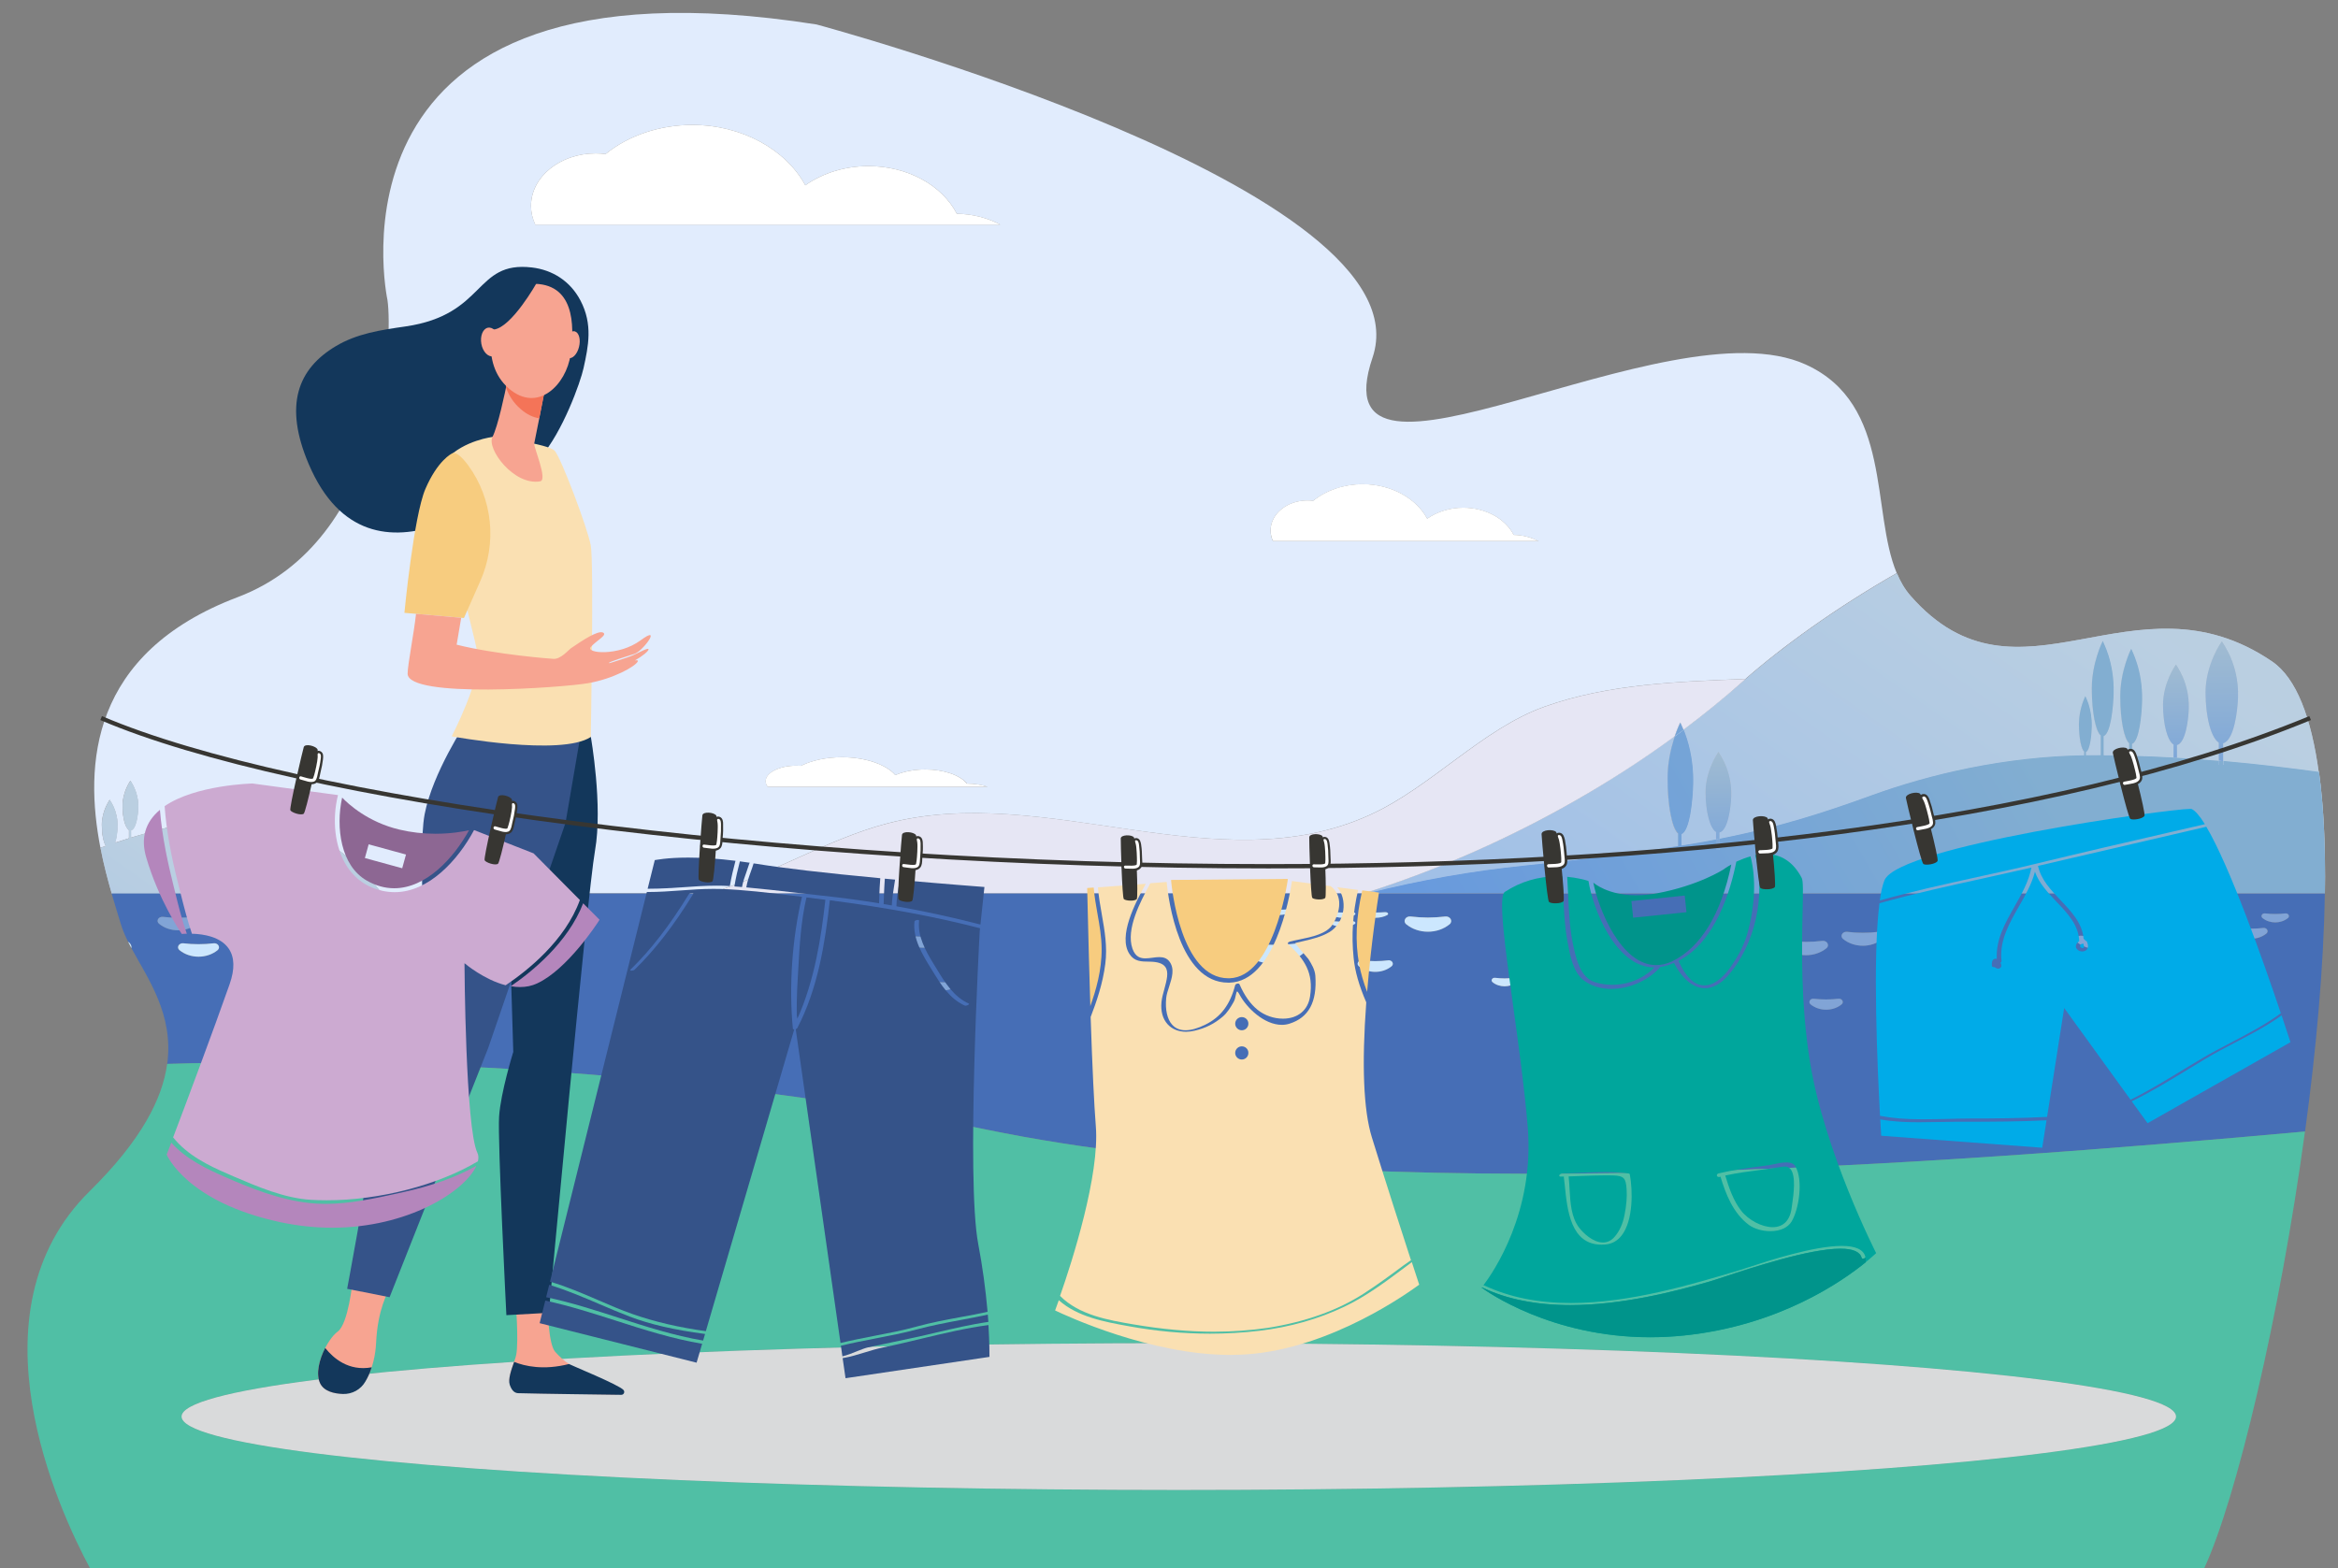 <?xml version="1.0" encoding="utf-8"?>
<!-- Generator: Adobe Illustrator 25.0.1, SVG Export Plug-In . SVG Version: 6.00 Build 0)  -->
<svg version="1.1" baseProfile="basic" xmlns="http://www.w3.org/2000/svg" xmlns:xlink="http://www.w3.org/1999/xlink" x="0px"
	 y="0px" viewBox="0 0 2980.8 2000" xml:space="preserve">
<rect x="0" y="0" width="2980.8" height="2000" fill="#808080" stroke="none"/>
<style type="text/css">
	.st0{fill:#E1ECFD;}
	.st1{opacity:0.61;fill:url(#SVGID_1_);}
	.st2{opacity:0.61;fill:url(#SVGID_2_);}
	.st3{opacity:0.22;fill:#F9D4D9;}
	.st4{opacity:0.61;fill:url(#SVGID_3_);}
	.st5{opacity:0.61;fill:url(#SVGID_4_);}
	.st6{opacity:0.61;fill:url(#SVGID_5_);}
	.st7{opacity:0.61;fill:url(#SVGID_6_);}
	.st8{fill:url(#SVGID_7_);}
	.st9{opacity:0.61;fill:url(#SVGID_8_);}
	.st10{fill:url(#SVGID_9_);}
	.st11{opacity:0.61;fill:url(#SVGID_10_);}
	.st12{fill:url(#SVGID_11_);}
	.st13{fill:url(#SVGID_12_);}
	.st14{opacity:0.61;fill:url(#SVGID_13_);}
	.st15{fill:url(#SVGID_14_);}
	.st16{opacity:0.61;fill:url(#SVGID_15_);}
	.st17{fill:url(#SVGID_16_);}
	.st18{fill:url(#SVGID_17_);}
	.st19{opacity:0.61;fill:url(#SVGID_18_);}
	.st20{fill:url(#SVGID_19_);}
	.st21{fill:url(#SVGID_20_);}
	.st22{fill:#466EB6;}
	.st23{fill:#50BFA5;}
	.st24{fill:#D9DADB;}
	.st25{fill:#CCE7FE;}
	.st26{opacity:0.44;fill:#CCE7FE;}
	.st27{fill:#FFFFFF;}
	.st28{opacity:0.61;fill:url(#SVGID_21_);}
	.st29{fill:url(#SVGID_22_);}
	.st30{opacity:0.61;fill:url(#SVGID_23_);}
	.st31{fill:url(#SVGID_24_);}
	.st32{fill:url(#SVGID_25_);}
	.st33{display:none;fill:#008688;}
	.st34{fill:#13375B;}
	.st35{fill:#F7A491;}
	.st36{fill:#355389;}
	.st37{fill:#FAE0B2;}
	.st38{fill:#F47458;}
	.st39{fill:#F7CC7F;}
	.st40{fill:#00ABE8;}
	.st41{fill:#00A69C;}
	.st42{fill:#00948B;}
	.st43{fill:#8D6793;}
	.st44{fill:#CCAAD1;}
	.st45{fill:#B486BC;}
	.st46{fill:#373632;}
</style>
<g id="Layer_1">
	<g>
		<path class="st0" d="M1738.9,1139.4L1738.9,1139.4c97.4-30.8,189.5-72.3,272.7-120.2C1928.4,1067.1,1836.3,1108.7,1738.9,1139.4z"
			/>
		<path class="st0" d="M129.8,1051.6c0-8.6,2.5-16.5,4.9-22.2c2.6-5.8,4.6-8.6,5.1-9.5c0.4,1.1,10.7,13.9,10,34.6
			c-0.2,5.3-1,13.7-3.1,20.1c5.9-1.9,11.8-3.8,17.7-5.6v-10.6c-4.7-2.8-8.2-15.6-8.2-31.1c0-8.6,2.5-16.5,4.9-22.2
			c2.6-5.8,4.6-8.6,5.1-9.5c0.4,1.1,10.7,13.9,10,34.6c-0.3,9-2.6,26.9-9.2,28.6v9.3c33.6-10.1,67.2-18.4,100.4-24.2
			c85.9-15,166.7,24.6,219.2,95.3h417.9c75.5-22.4,149.7-68.9,226.4-89.1c202.6-53.3,420.7,77.8,615.6-11
			c78.2-35.6,142.9-109.5,222.6-138c81.9-29.3,171.7-31.9,256.1-35.3c-0.7,0.6-1.3,1.2-2,1.8c48.6-42.8,117.1-92.3,195-136.8
			c-33-78.9-5.2-215.5-115.9-265.9c-176.5-80.4-625.4,206.3-552.4-8.9c73-215.2-708.9-424.8-708.9-424.8
			C395.7-70,494,382.6,494,382.6c7,47.3-1.5,307.2-191,378.9c-189.1,71.6-195.3,214.6-175,319.5c2.3-0.8,4.5-1.5,6.8-2.3
			C131.7,1073.2,129.8,1063.1,129.8,1051.6z M1667,638.2c2.4,0,4.8,0.2,7.2,0.5c16.7-13.5,39.3-21.2,63.2-21.2
			c36.3,0,68.3,18.1,82.2,44c12.5-8.8,28.8-14,45.9-14c28.5,0,53.7,13.9,64.4,34.7c11.6,0.2,22.5,3,31.7,8H1623
			c-2.1-4.3-3.1-9-3.1-13.7C1619.9,655.3,1641,638.2,1667,638.2z M978.8,1003.3c-1.7-2.2-2.6-4.6-2.6-7.1c0-10.9,17.5-19.8,39-19.8
			c2,0,4,0.1,6,0.2c13.9-7,32.6-11,52.3-11c30,0,56.5,9.4,68.1,22.8c10.4-4.6,23.8-7.2,38-7.2c23.6,0,44.4,7.2,53.3,18
			c9.6,0.1,18.7,1.6,26.3,4.1H978.8z M759.4,195.6c4.2,0,8.5,0.3,12.7,0.8c29.3-23.7,68.9-37.1,110.6-37.1c63.5,0,119.6,31.7,144,77
			c21.9-15.5,50.4-24.5,80.4-24.5c50,0,94,24.3,112.8,60.8c20.3,0.3,39.5,5.3,55.5,13.9H682.5c-3.6-7.6-5.5-15.7-5.5-24
			C677,225.6,714,195.6,759.4,195.6z"/>
		<path class="st0" d="M2139.2,1079.1v-16.2c-7.6-6.2-13.4-35.3-13.4-70.2c0-19.5,4-37.1,8.1-50c0.4-1.3,0.8-2.5,1.2-3.7
			c-38.3,28.1-79.7,55-123.5,80.2c-83.2,47.9-175.3,89.4-272.7,120.2h4.4c66.1-16.7,132.9-28.5,200.1-35.4
			C2011,1097.1,2077.8,1088.8,2139.2,1079.1z"/>
		
			<linearGradient id="SVGID_1_" gradientUnits="userSpaceOnUse" x1="3639.649" y1="523.09" x2="4276.011" y2="1429.516" gradientTransform="matrix(-1 0 0 1 5990.238 0)">
			<stop  offset="0" style="stop-color:#A3BDD1"/>
			<stop  offset="1" style="stop-color:#689ADD"/>
		</linearGradient>
		<path class="st1" d="M2139.2,1079.1v-16.2c-7.6-6.2-13.4-35.3-13.4-70.2c0-19.5,4-37.1,8.1-50c0.4-1.3,0.8-2.5,1.2-3.7
			c-38.3,28.1-79.7,55-123.5,80.2c-83.2,47.9-175.3,89.4-272.7,120.2h4.4c66.1-16.7,132.9-28.5,200.1-35.4
			C2011,1097.1,2077.8,1088.8,2139.2,1079.1z"/>
		<path class="st0" d="M2221.8,869.3c-23.5,20.8-48.7,41.3-75.4,61.3c5.1,12.4,13,36.3,12.2,68.8c-0.4,20.3-4.2,60.6-15,64.5v14.5
			c15.6-2.5,30.2-5.1,44.2-7.8v-9.7c-7.6-4.5-13.4-25.5-13.4-50.7c0-14.1,4-26.8,8.1-36.1c4.2-9.5,7.6-14.1,8.4-15.4
			c0.7,1.8,17.4,22.7,16.4,56.4c-0.4,14.6-4.2,43.8-15,46.5v8.1c77.6-15.2,133.7-33.6,194.5-55.7c73.2-26.5,168.8-49.2,270.3-50.7
			v-4.7c-3.8-3.1-6.7-17.6-6.7-35.1c0-9.7,2-18.6,4-25c2.1-6.6,3.8-9.8,4.2-10.7c0.3,1.2,8.7,15.7,8.2,39.1
			c-0.2,10.1-2.1,30.3-7.5,32.2v4.2c6.3-0.1,12.6-0.1,18.9-0.1v-25.2c-6.5-5.3-11.4-30-11.4-59.7c0-16.6,3.4-31.6,6.9-42.6
			c3.6-11.2,6.4-16.6,7.1-18.2c0.6,2.1,14.8,26.7,13.9,66.5c-0.4,17.3-3.5,51.6-12.8,54.9v24.4c10.9,0,21.8,0.2,32.6,0.5v-15.9
			c-6.5-5.3-11.4-30-11.4-59.7c0-16.6,3.4-31.6,6.9-42.6c3.6-11.2,6.4-16.6,7.1-18.2c0.6,2.1,14.8,26.7,13.9,66.5
			c-0.4,17.3-3.5,51.6-12.8,54.9v15.2c17.8,0.5,35.5,1.3,52.9,2.2v-16.7c-7.6-4.5-13.4-25.5-13.4-50.7c0-14.1,4-26.8,8.1-36.1
			c4.2-9.5,7.6-14.1,8.4-15.4c0.7,1.8,17.4,22.7,16.4,56.4c-0.4,14.6-4.2,43.8-15,46.5v16.3c18.1,1.1,35.9,2.4,53.2,3.9v-23.4
			c-9.6-5.7-16.9-32.2-16.9-64.1c0-17.8,5.1-33.9,10.2-45.7c5.3-12,9.6-17.8,10.6-19.5c0.8,2.2,22,28.7,20.7,71.3
			c-0.5,18.5-5.3,55.4-19,58.9v22.9c45.7,4,87.5,9.1,121.9,14c-9.5-69.3-28.4-120.1-59.5-141.3c-176.9-120.4-322.9,74.1-461.1-83.9
			c-7.2-8.2-12.7-17.8-17.2-28.5c-77.9,44.6-146.4,94-195,136.8C2222.9,868.3,2222.3,868.8,2221.8,869.3z"/>
		
			<linearGradient id="SVGID_2_" gradientUnits="userSpaceOnUse" x1="3300.814" y1="760.971" x2="3937.176" y2="1667.398" gradientTransform="matrix(-1 0 0 1 5990.238 0)">
			<stop  offset="0" style="stop-color:#A3BDD1"/>
			<stop  offset="1" style="stop-color:#689ADD"/>
		</linearGradient>
		<path class="st2" d="M2221.8,869.3c-23.5,20.8-48.7,41.3-75.4,61.3c5.1,12.4,13,36.3,12.2,68.8c-0.4,20.3-4.2,60.6-15,64.5v14.5
			c15.6-2.5,30.2-5.1,44.2-7.8v-9.7c-7.6-4.5-13.4-25.5-13.4-50.7c0-14.1,4-26.8,8.1-36.1c4.2-9.5,7.6-14.1,8.4-15.4
			c0.7,1.8,17.4,22.7,16.4,56.4c-0.4,14.6-4.2,43.8-15,46.5v8.1c77.6-15.2,133.7-33.6,194.5-55.7c73.2-26.5,168.8-49.2,270.3-50.7
			v-4.7c-3.8-3.1-6.7-17.6-6.7-35.1c0-9.7,2-18.6,4-25c2.1-6.6,3.8-9.8,4.2-10.7c0.3,1.2,8.7,15.7,8.2,39.1
			c-0.2,10.1-2.1,30.3-7.5,32.2v4.2c6.3-0.1,12.6-0.1,18.9-0.1v-25.2c-6.5-5.3-11.4-30-11.4-59.7c0-16.6,3.4-31.6,6.9-42.6
			c3.6-11.2,6.4-16.6,7.1-18.2c0.6,2.1,14.8,26.7,13.9,66.5c-0.4,17.3-3.5,51.6-12.8,54.9v24.4c10.9,0,21.8,0.2,32.6,0.5v-15.9
			c-6.5-5.3-11.4-30-11.4-59.7c0-16.6,3.4-31.6,6.9-42.6c3.6-11.2,6.4-16.6,7.1-18.2c0.6,2.1,14.8,26.7,13.9,66.5
			c-0.4,17.3-3.5,51.6-12.8,54.9v15.2c17.8,0.5,35.5,1.3,52.9,2.2v-16.7c-7.6-4.5-13.4-25.5-13.4-50.7c0-14.1,4-26.8,8.1-36.1
			c4.2-9.5,7.6-14.1,8.4-15.4c0.7,1.8,17.4,22.7,16.4,56.4c-0.4,14.6-4.2,43.8-15,46.5v16.3c18.1,1.1,35.9,2.4,53.2,3.9v-23.4
			c-9.6-5.7-16.9-32.2-16.9-64.1c0-17.8,5.1-33.9,10.2-45.7c5.3-12,9.6-17.8,10.6-19.5c0.8,2.2,22,28.7,20.7,71.3
			c-0.5,18.5-5.3,55.4-19,58.9v22.9c45.7,4,87.5,9.1,121.9,14c-9.5-69.3-28.4-120.1-59.5-141.3c-176.9-120.4-322.9,74.1-461.1-83.9
			c-7.2-8.2-12.7-17.8-17.2-28.5c-77.9,44.6-146.4,94-195,136.8C2222.9,868.3,2222.3,868.8,2221.8,869.3z"/>
		<path class="st0" d="M2135.1,939c3.6-10.6,6.4-16,7.1-17.7c0.2,0.7,1.9,3.9,4.1,9.3c26.7-20,51.9-40.5,75.4-61.4
			c0.6-0.5,1.1-1,1.7-1.5c0.7-0.6,1.3-1.2,2-1.8c-84.4,3.4-174.2,6-256.1,35.3c-79.7,28.5-144.4,102.4-222.6,138
			c-194.9,88.7-413.1-42.4-615.6,11c-76.7,20.2-151,66.7-226.4,89.1h834.2c97.4-30.8,189.5-72.3,272.7-120.2
			C2055.4,994,2096.8,967.1,2135.1,939z"/>
		<path class="st3" d="M2135.1,939c3.6-10.6,6.4-16,7.1-17.7c0.2,0.7,1.9,3.9,4.1,9.3c26.7-20,51.9-40.5,75.4-61.4
			c0.6-0.5,1.1-1,1.7-1.5c0.7-0.6,1.3-1.2,2-1.8c-84.4,3.4-174.2,6-256.1,35.3c-79.7,28.5-144.4,102.4-222.6,138
			c-194.9,88.7-413.1-42.4-615.6,11c-76.7,20.2-151,66.7-226.4,89.1h834.2c97.4-30.8,189.5-72.3,272.7-120.2
			C2055.4,994,2096.8,967.1,2135.1,939z"/>
		<path class="st0" d="M2011.6,1019.2c43.8-25.2,85.2-52.2,123.5-80.2c0,0,0,0,0,0C2096.8,967.1,2055.4,994,2011.6,1019.2z"/>
		
			<linearGradient id="SVGID_3_" gradientUnits="userSpaceOnUse" x1="3610.883" y1="543.286" x2="4247.245" y2="1449.712" gradientTransform="matrix(-1 0 0 1 5990.238 0)">
			<stop  offset="0" style="stop-color:#A3BDD1"/>
			<stop  offset="1" style="stop-color:#689ADD"/>
		</linearGradient>
		<path class="st4" d="M2011.6,1019.2c43.8-25.2,85.2-52.2,123.5-80.2c0,0,0,0,0,0C2096.8,967.1,2055.4,994,2011.6,1019.2z"/>
		<path class="st3" d="M2011.6,1019.2c43.8-25.2,85.2-52.2,123.5-80.2c0,0,0,0,0,0C2096.8,967.1,2055.4,994,2011.6,1019.2z"/>
		<path class="st0" d="M2146.4,930.7C2146.4,930.7,2146.4,930.7,2146.4,930.7c26.7-20,51.9-40.5,75.4-61.3c0.6-0.5,1.1-1,1.7-1.5
			c-0.6,0.5-1.1,1-1.7,1.5C2198.3,890.1,2173.1,910.7,2146.4,930.7z"/>
		
			<linearGradient id="SVGID_4_" gradientUnits="userSpaceOnUse" x1="3573.728" y1="569.371" x2="4210.09" y2="1475.797" gradientTransform="matrix(-1 0 0 1 5990.238 0)">
			<stop  offset="0" style="stop-color:#A3BDD1"/>
			<stop  offset="1" style="stop-color:#689ADD"/>
		</linearGradient>
		<path class="st5" d="M2146.4,930.7C2146.4,930.7,2146.4,930.7,2146.4,930.7c26.7-20,51.9-40.5,75.4-61.3c0.6-0.5,1.1-1,1.7-1.5
			c-0.6,0.5-1.1,1-1.7,1.5C2198.3,890.1,2173.1,910.7,2146.4,930.7z"/>
		<path class="st3" d="M2146.4,930.7C2146.4,930.7,2146.4,930.7,2146.4,930.7c26.7-20,51.9-40.5,75.4-61.3c0.6-0.5,1.1-1,1.7-1.5
			c-0.6,0.5-1.1,1-1.7,1.5C2198.3,890.1,2173.1,910.7,2146.4,930.7z"/>
		<path class="st0" d="M267.6,1044.1c-33.1,5.8-66.8,14-100.4,24.2v-9.3c6.7-1.7,8.9-19.6,9.2-28.6c0.6-20.7-9.6-33.5-10-34.6
			c-0.5,0.8-2.6,3.6-5.1,9.5c-2.5,5.7-4.9,13.5-4.9,22.2c0,15.5,3.5,28.3,8.2,31.1v10.6c-5.9,1.8-11.8,3.7-17.7,5.6
			c2.1-6.3,2.9-14.8,3.1-20.1c0.6-20.7-9.6-33.5-10-34.6c-0.5,0.8-2.6,3.6-5.1,9.5c-2.5,5.7-4.9,13.5-4.9,22.2
			c0,11.5,1.9,21.5,4.9,27.1c-2.3,0.8-4.5,1.5-6.8,2.3c4.1,21.4,9.4,41.1,14.4,58.4h344.5C434.3,1068.7,353.5,1029.1,267.6,1044.1z"
			/>
		
			<linearGradient id="SVGID_5_" gradientUnits="userSpaceOnUse" x1="5714.158" y1="1132.775" x2="6026.984" y2="1578.361" gradientTransform="matrix(-1 0 0 1 5990.238 0)">
			<stop  offset="0" style="stop-color:#A3BDD1"/>
			<stop  offset="1" style="stop-color:#689ADD"/>
		</linearGradient>
		<path class="st6" d="M267.6,1044.1c-33.1,5.8-66.8,14-100.4,24.2v-9.3c6.7-1.7,8.9-19.6,9.2-28.6c0.6-20.7-9.6-33.5-10-34.6
			c-0.5,0.8-2.6,3.6-5.1,9.5c-2.5,5.7-4.9,13.5-4.9,22.2c0,15.5,3.5,28.3,8.2,31.1v10.6c-5.9,1.8-11.8,3.7-17.7,5.6
			c2.1-6.3,2.9-14.8,3.1-20.1c0.6-20.7-9.6-33.5-10-34.6c-0.5,0.8-2.6,3.6-5.1,9.5c-2.5,5.7-4.9,13.5-4.9,22.2
			c0,11.5,1.9,21.5,4.9,27.1c-2.3,0.8-4.5,1.5-6.8,2.3c4.1,21.4,9.4,41.1,14.4,58.4h344.5C434.3,1068.7,353.5,1029.1,267.6,1044.1z"
			/>
		<path class="st0" d="M2775.6,950.1c10.8-2.8,14.6-31.9,15-46.5c1-33.7-15.7-54.6-16.4-56.4c-0.8,1.4-4.2,5.9-8.4,15.4
			c-4.1,9.3-8.1,22-8.1,36.1c0,25.2,5.8,46.2,13.4,50.7v16.7c1.5,0.1,2.9,0.2,4.4,0.3V950.1z"/>
		
			<linearGradient id="SVGID_6_" gradientUnits="userSpaceOnUse" x1="3174.96" y1="849.328" x2="3811.322" y2="1755.754" gradientTransform="matrix(-1 0 0 1 5990.238 0)">
			<stop  offset="0" style="stop-color:#A3BDD1"/>
			<stop  offset="1" style="stop-color:#689ADD"/>
		</linearGradient>
		<path class="st7" d="M2775.6,950.1c10.8-2.8,14.6-31.9,15-46.5c1-33.7-15.7-54.6-16.4-56.4c-0.8,1.4-4.2,5.9-8.4,15.4
			c-4.1,9.3-8.1,22-8.1,36.1c0,25.2,5.8,46.2,13.4,50.7v16.7c1.5,0.1,2.9,0.2,4.4,0.3V950.1z"/>
		
			<linearGradient id="SVGID_7_" gradientUnits="userSpaceOnUse" x1="3216.733" y1="840.626" x2="3214.129" y2="1041.138" gradientTransform="matrix(-1 0 0 1 5990.238 0)">
			<stop  offset="0" style="stop-color:#A3BDD1"/>
			<stop  offset="1" style="stop-color:#689ADD"/>
		</linearGradient>
		<path class="st8" d="M2775.6,950.1c10.8-2.8,14.6-31.9,15-46.5c1-33.7-15.7-54.6-16.4-56.4c-0.8,1.4-4.2,5.9-8.4,15.4
			c-4.1,9.3-8.1,22-8.1,36.1c0,25.2,5.8,46.2,13.4,50.7v16.7c1.5,0.1,2.9,0.2,4.4,0.3V950.1z"/>
		<path class="st0" d="M2834.4,947.8c13.7-3.5,18.4-40.3,19-58.9c1.3-42.7-19.8-69.1-20.7-71.3c-1,1.7-5.3,7.5-10.6,19.5
			c-5.1,11.8-10.2,27.9-10.2,45.7c0,31.9,7.3,58.4,16.9,64.1v23.4c1.9,0.2,3.7,0.3,5.6,0.5V947.8z"/>
		
			<linearGradient id="SVGID_8_" gradientUnits="userSpaceOnUse" x1="3141.635" y1="872.725" x2="3777.996" y2="1779.15" gradientTransform="matrix(-1 0 0 1 5990.238 0)">
			<stop  offset="0" style="stop-color:#A3BDD1"/>
			<stop  offset="1" style="stop-color:#689ADD"/>
		</linearGradient>
		<path class="st9" d="M2834.4,947.8c13.7-3.5,18.4-40.3,19-58.9c1.3-42.7-19.8-69.1-20.7-71.3c-1,1.7-5.3,7.5-10.6,19.5
			c-5.1,11.8-10.2,27.9-10.2,45.7c0,31.9,7.3,58.4,16.9,64.1v23.4c1.9,0.2,3.7,0.3,5.6,0.5V947.8z"/>
		
			<linearGradient id="SVGID_9_" gradientUnits="userSpaceOnUse" x1="3158.511" y1="809.313" x2="3155.216" y2="1062.966" gradientTransform="matrix(-1 0 0 1 5990.238 0)">
			<stop  offset="0" style="stop-color:#A3BDD1"/>
			<stop  offset="1" style="stop-color:#689ADD"/>
		</linearGradient>
		<path class="st10" d="M2834.4,947.8c13.7-3.5,18.4-40.3,19-58.9c1.3-42.7-19.8-69.1-20.7-71.3c-1,1.7-5.3,7.5-10.6,19.5
			c-5.1,11.8-10.2,27.9-10.2,45.7c0,31.9,7.3,58.4,16.9,64.1v23.4c1.9,0.2,3.7,0.3,5.6,0.5V947.8z"/>
		<path class="st0" d="M2834.4,975.2h-5.6v-5c-17.3-1.5-35.1-2.8-53.2-3.9v5.4h-4.4v-5.7c-17.4-1-35.1-1.8-52.9-2.2v-15.2
			c9.2-3.3,12.4-37.6,12.8-54.9c0.9-39.8-13.4-64.4-13.9-66.5c-0.7,1.6-3.6,7-7.1,18.2c-3.5,11-6.9,26-6.9,42.6
			c0,29.7,4.9,54.4,11.4,59.7v15.9c-10.8-0.3-21.7-0.4-32.6-0.5v-24.4c9.2-3.3,12.4-37.6,12.8-54.9c0.9-39.8-13.3-64.4-13.9-66.5
			c-0.7,1.6-3.6,7-7.1,18.2c-3.5,11-6.9,26-6.9,42.6c0,29.7,4.9,54.4,11.4,59.7v25.2c-6.3,0-12.6,0-18.9,0.1v-4.2
			c5.4-1.9,7.3-22.1,7.5-32.2c0.5-23.4-7.8-37.8-8.2-39.1c-0.4,0.9-2.1,4.1-4.2,10.7c-2,6.4-4,15.3-4,25c0,17.5,2.9,32,6.7,35.1v4.7
			c-101.5,1.5-197.2,24.2-270.3,50.7c-60.9,22.1-116.9,40.4-194.5,55.7v13.6h-4.4v-12.7c-14,2.7-28.7,5.3-44.2,7.8v-14.5
			c10.8-3.8,14.6-44.2,15-64.5c0.7-32.5-7.2-56.4-12.2-68.8c-3.7,2.8-7.5,5.6-11.2,8.3c-0.4,1.2-0.8,2.4-1.2,3.7
			c-4.1,12.9-8.1,30.5-8.1,50c0,34.9,5.8,64,13.4,70.2v16.2c-61.4,9.7-128.2,18-195.8,24.9c-67.2,6.9-134,18.7-200.1,35.4h1220.5
			c0.8-57.3-1.4-109.9-7.6-154.8c-34.4-4.8-76.2-9.9-121.9-14V975.2z"/>
		
			<linearGradient id="SVGID_10_" gradientUnits="userSpaceOnUse" x1="3347.791" y1="727.991" x2="3984.153" y2="1634.417" gradientTransform="matrix(-1 0 0 1 5990.238 0)">
			<stop  offset="0" style="stop-color:#A3BDD1"/>
			<stop  offset="1" style="stop-color:#689ADD"/>
		</linearGradient>
		<path class="st11" d="M2834.4,975.2h-5.6v-5c-17.3-1.5-35.1-2.8-53.2-3.9v5.4h-4.4v-5.7c-17.4-1-35.1-1.8-52.9-2.2v-15.2
			c9.2-3.3,12.4-37.6,12.8-54.9c0.9-39.8-13.4-64.4-13.9-66.5c-0.7,1.6-3.6,7-7.1,18.2c-3.5,11-6.9,26-6.9,42.6
			c0,29.7,4.9,54.4,11.4,59.7v15.9c-10.8-0.3-21.7-0.4-32.6-0.5v-24.4c9.2-3.3,12.4-37.6,12.8-54.9c0.9-39.8-13.3-64.4-13.9-66.5
			c-0.7,1.6-3.6,7-7.1,18.2c-3.5,11-6.9,26-6.9,42.6c0,29.7,4.9,54.4,11.4,59.7v25.2c-6.3,0-12.6,0-18.9,0.1v-4.2
			c5.4-1.9,7.3-22.1,7.5-32.2c0.5-23.4-7.8-37.8-8.2-39.1c-0.4,0.9-2.1,4.1-4.2,10.7c-2,6.4-4,15.3-4,25c0,17.5,2.9,32,6.7,35.1v4.7
			c-101.5,1.5-197.2,24.2-270.3,50.7c-60.9,22.1-116.9,40.4-194.5,55.7v13.6h-4.4v-12.7c-14,2.7-28.7,5.3-44.2,7.8v-14.5
			c10.8-3.8,14.6-44.2,15-64.5c0.7-32.5-7.2-56.4-12.2-68.8c-3.7,2.8-7.5,5.6-11.2,8.3c-0.4,1.2-0.8,2.4-1.2,3.7
			c-4.1,12.9-8.1,30.5-8.1,50c0,34.9,5.8,64,13.4,70.2v16.2c-61.4,9.7-128.2,18-195.8,24.9c-67.2,6.9-134,18.7-200.1,35.4h1220.5
			c0.8-57.3-1.4-109.9-7.6-154.8c-34.4-4.8-76.2-9.9-121.9-14V975.2z"/>
		
			<linearGradient id="SVGID_11_" gradientUnits="userSpaceOnUse" x1="3383.974" y1="991.74" x2="4046.915" y2="1379.234" gradientTransform="matrix(-1 0 0 1 5990.238 0)">
			<stop  offset="0" style="stop-color:#82AED1"/>
			<stop  offset="1" style="stop-color:#689ADD"/>
		</linearGradient>
		<path class="st12" d="M2834.4,975.2h-5.6v-5c-17.3-1.5-35.1-2.8-53.2-3.9v5.4h-4.4v-5.7c-17.4-1-35.1-1.8-52.9-2.2v-15.2
			c9.2-3.3,12.4-37.6,12.8-54.9c0.9-39.8-13.4-64.4-13.9-66.5c-0.7,1.6-3.6,7-7.1,18.2c-3.5,11-6.9,26-6.9,42.6
			c0,29.7,4.9,54.4,11.4,59.7v15.9c-10.8-0.3-21.7-0.4-32.6-0.5v-24.4c9.2-3.3,12.4-37.6,12.8-54.9c0.9-39.8-13.3-64.4-13.9-66.5
			c-0.7,1.6-3.6,7-7.1,18.2c-3.5,11-6.9,26-6.9,42.6c0,29.7,4.9,54.4,11.4,59.7v25.2c-6.3,0-12.6,0-18.9,0.1v-4.2
			c5.4-1.9,7.3-22.1,7.5-32.2c0.5-23.4-7.8-37.8-8.2-39.1c-0.4,0.9-2.1,4.1-4.2,10.7c-2,6.4-4,15.3-4,25c0,17.5,2.9,32,6.7,35.1v4.7
			c-101.5,1.5-197.2,24.2-270.3,50.7c-60.9,22.1-116.9,40.4-194.5,55.7v13.6h-4.4v-12.7c-14,2.7-28.7,5.3-44.2,7.8v-14.5
			c10.8-3.8,14.6-44.2,15-64.5c0.7-32.5-7.2-56.4-12.2-68.8c-3.7,2.8-7.5,5.6-11.2,8.3c-0.4,1.2-0.8,2.4-1.2,3.7
			c-4.1,12.9-8.1,30.5-8.1,50c0,34.9,5.8,64,13.4,70.2v16.2c-61.4,9.7-128.2,18-195.8,24.9c-67.2,6.9-134,18.7-200.1,35.4h1220.5
			c0.8-57.3-1.4-109.9-7.6-154.8c-34.4-4.8-76.2-9.9-121.9-14V975.2z"/>
		<path class="st0" d="M2142.3,921.4c-0.7,1.7-3.5,7-7.1,17.7c3.8-2.8,7.5-5.5,11.2-8.3C2144.1,925.3,2142.5,922.1,2142.3,921.4z"/>
		<path class="st3" d="M2142.3,921.4c-0.7,1.7-3.5,7-7.1,17.7c3.8-2.8,7.5-5.5,11.2-8.3C2144.1,925.3,2142.5,922.1,2142.3,921.4z"/>
		
			<linearGradient id="SVGID_12_" gradientUnits="userSpaceOnUse" x1="3529.859" y1="742.153" x2="4192.801" y2="1129.647" gradientTransform="matrix(-1 0 0 1 5990.238 0)">
			<stop  offset="0" style="stop-color:#82AED1"/>
			<stop  offset="1" style="stop-color:#689ADD"/>
		</linearGradient>
		<path class="st13" d="M2142.3,921.4c-0.7,1.7-3.5,7-7.1,17.7c3.8-2.8,7.5-5.5,11.2-8.3C2144.1,925.3,2142.5,922.1,2142.3,921.4z"
			/>
		<path class="st0" d="M2135.1,939C2135.1,939,2135.1,939,2135.1,939c3.8-2.8,7.5-5.5,11.2-8.3c0,0,0,0,0,0
			C2142.6,933.5,2138.9,936.2,2135.1,939z"/>
		
			<linearGradient id="SVGID_13_" gradientUnits="userSpaceOnUse" x1="3586.577" y1="560.35" x2="4222.939" y2="1466.776" gradientTransform="matrix(-1 0 0 1 5990.238 0)">
			<stop  offset="0" style="stop-color:#A3BDD1"/>
			<stop  offset="1" style="stop-color:#689ADD"/>
		</linearGradient>
		<path class="st14" d="M2135.1,939C2135.1,939,2135.1,939,2135.1,939c3.8-2.8,7.5-5.5,11.2-8.3c0,0,0,0,0,0
			C2142.6,933.5,2138.9,936.2,2135.1,939z"/>
		<path class="st3" d="M2135.1,939C2135.1,939,2135.1,939,2135.1,939c3.8-2.8,7.5-5.5,11.2-8.3c0,0,0,0,0,0
			C2142.6,933.5,2138.9,936.2,2135.1,939z"/>
		
			<linearGradient id="SVGID_14_" gradientUnits="userSpaceOnUse" x1="3527.303" y1="746.527" x2="4190.244" y2="1134.02" gradientTransform="matrix(-1 0 0 1 5990.238 0)">
			<stop  offset="0" style="stop-color:#82AED1"/>
			<stop  offset="1" style="stop-color:#689ADD"/>
		</linearGradient>
		<path class="st15" d="M2135.1,939C2135.1,939,2135.1,939,2135.1,939c3.8-2.8,7.5-5.5,11.2-8.3c0,0,0,0,0,0
			C2142.6,933.5,2138.9,936.2,2135.1,939z"/>
		<path class="st0" d="M2775.6,971.8v-5.4c-1.5-0.1-2.9-0.2-4.4-0.3v5.7H2775.6z"/>
		
			<linearGradient id="SVGID_15_" gradientUnits="userSpaceOnUse" x1="3146.736" y1="869.143" x2="3783.098" y2="1775.569" gradientTransform="matrix(-1 0 0 1 5990.238 0)">
			<stop  offset="0" style="stop-color:#A3BDD1"/>
			<stop  offset="1" style="stop-color:#689ADD"/>
		</linearGradient>
		<path class="st16" d="M2775.6,971.8v-5.4c-1.5-0.1-2.9-0.2-4.4-0.3v5.7H2775.6z"/>
		
			<linearGradient id="SVGID_16_" gradientUnits="userSpaceOnUse" x1="3218.469" y1="840.649" x2="3215.865" y2="1041.161" gradientTransform="matrix(-1 0 0 1 5990.238 0)">
			<stop  offset="0" style="stop-color:#A3BDD1"/>
			<stop  offset="1" style="stop-color:#689ADD"/>
		</linearGradient>
		<path class="st17" d="M2775.6,971.8v-5.4c-1.5-0.1-2.9-0.2-4.4-0.3v5.7H2775.6z"/>
		
			<linearGradient id="SVGID_17_" gradientUnits="userSpaceOnUse" x1="3351.336" y1="1047.579" x2="4014.277" y2="1435.073" gradientTransform="matrix(-1 0 0 1 5990.238 0)">
			<stop  offset="0" style="stop-color:#82AED1"/>
			<stop  offset="1" style="stop-color:#689ADD"/>
		</linearGradient>
		<path class="st18" d="M2775.6,971.8v-5.4c-1.5-0.1-2.9-0.2-4.4-0.3v5.7H2775.6z"/>
		<path class="st0" d="M2834.4,975.2v-4.5c-1.9-0.2-3.7-0.3-5.6-0.5v5H2834.4z"/>
		
			<linearGradient id="SVGID_18_" gradientUnits="userSpaceOnUse" x1="3105.971" y1="897.762" x2="3742.333" y2="1804.188" gradientTransform="matrix(-1 0 0 1 5990.238 0)">
			<stop  offset="0" style="stop-color:#A3BDD1"/>
			<stop  offset="1" style="stop-color:#689ADD"/>
		</linearGradient>
		<path class="st19" d="M2834.4,975.2v-4.5c-1.9-0.2-3.7-0.3-5.6-0.5v5H2834.4z"/>
		
			<linearGradient id="SVGID_19_" gradientUnits="userSpaceOnUse" x1="3160.722" y1="809.342" x2="3157.427" y2="1062.994" gradientTransform="matrix(-1 0 0 1 5990.238 0)">
			<stop  offset="0" style="stop-color:#A3BDD1"/>
			<stop  offset="1" style="stop-color:#689ADD"/>
		</linearGradient>
		<path class="st20" d="M2834.4,975.2v-4.5c-1.9-0.2-3.7-0.3-5.6-0.5v5H2834.4z"/>
		
			<linearGradient id="SVGID_20_" gradientUnits="userSpaceOnUse" x1="3334.867" y1="1075.753" x2="3997.809" y2="1463.247" gradientTransform="matrix(-1 0 0 1 5990.238 0)">
			<stop  offset="0" style="stop-color:#82AED1"/>
			<stop  offset="1" style="stop-color:#689ADD"/>
		</linearGradient>
		<path class="st21" d="M2834.4,975.2v-4.5c-1.9-0.2-3.7-0.3-5.6-0.5v5H2834.4z"/>
		<path class="st22" d="M1257.8,1440.5c490.2,101,1229,43.2,1681,2.4c14.3-105.1,23.8-210.5,25.2-303.5H1743.3h-4.4h0H904.7H486.8
			H142.3c4.4,15.2,8.6,28.4,11.8,39.1c2.2,7.3,5.4,14.8,9.2,22.4c3,1.8,4.7,5,4.2,8.1c21.1,39.1,54.2,84.8,45.7,147.7
			C527,1347.4,904.5,1367.7,1257.8,1440.5z M1158.5,1236.4c-11,9-28.3,9-39.4,0c-3.4-2.8-0.6-7.7,4.1-7.1c10.1,1.3,21,1.3,31.2,0
			C1159.2,1228.7,1162,1233.6,1158.5,1236.4z M1218.6,1257.6c-8.6,7-22.2,7-30.8,0c-2.7-2.2-0.5-6,3.2-5.6c7.9,1,16.5,1,24.4,0
			C1219,1251.5,1221.2,1255.4,1218.6,1257.6z M1594.9,1203.1c19,2.3,39.3,2.3,58.3,0c8.8-1.1,14,8.1,7.6,13.3
			c-20.5,16.8-53,16.8-73.5,0C1580.9,1211.2,1586.1,1202,1594.9,1203.1z M1658.1,1170.5c-2.6-1.5-0.5-4,3.1-3.7
			c7.6,0.6,15.8,0.6,23.5,0c3.5-0.3,5.7,2.2,3.1,3.7C1679.5,1175.1,1666.4,1175.1,1658.1,1170.5z M1726.9,1166.9
			c-8.3,4.6-21.3,4.7-29.6,0c-2.6-1.5-0.5-4,3.1-3.7c7.6,0.6,15.8,0.6,23.5,0C1727.4,1162.9,1729.5,1165.4,1726.9,1166.9z
			 M1726.9,1178.4c-8.3,4.6-21.3,4.7-29.6,0c-2.6-1.5-0.5-4,3.1-3.7c7.6,0.6,15.8,0.7,23.5,0
			C1727.4,1174.4,1729.5,1177,1726.9,1178.4z M2887.9,1164.8c8.3,1,17.3,1,25.7,0c3.9-0.5,6.2,3.6,3.4,5.9c-9,7.4-23.3,7.4-32.4,0
			C2881.7,1168.4,2884,1164.3,2887.9,1164.8z M2854.7,1183.4c10,1.2,20.8,1.2,30.9,0c4.7-0.6,7.4,4.3,4,7.1c-10.9,8.9-28,8.9-38.9,0
			C2847.2,1187.7,2850,1182.8,2854.7,1183.4z M2785.2,1175.2c10.2,1.3,21.1,1.3,31.3,0c4.7-0.6,7.5,4.4,4.1,7.2c-11,9-28.5,9-39.5,0
			C2777.7,1179.5,2780.5,1174.6,2785.2,1175.2z M2744.6,1197.9c12.2,1.5,25.4,1.5,37.7,0c5.7-0.7,9.1,5.2,4.9,8.6
			c-13.3,10.8-34.2,10.8-47.5,0C2735.5,1203.1,2738.9,1197.2,2744.6,1197.9z M2694.2,1170.6c10.2,1.3,21.1,1.3,31.3,0
			c4.7-0.6,7.5,4.4,4.1,7.2c-11,9-28.5,9-39.5,0C2686.7,1174.9,2689.5,1170,2694.2,1170.6z M2653.6,1193.2c12.2,1.5,25.4,1.5,37.7,0
			c5.7-0.7,9.1,5.2,4.9,8.6c-13.3,10.8-34.2,10.8-47.5,0C2644.6,1198.5,2648,1192.5,2653.6,1193.2z M2591.9,1177.6
			c12.7,1.6,26.3,1.6,38.9,0c5.9-0.7,9.4,5.4,5.1,8.9c-13.7,11.2-35.4,11.2-49.1,0C2582.5,1183,2586,1176.8,2591.9,1177.6z
			 M2355,1188.2c13,1.6,27,1.6,40,0c6-0.7,9.6,5.6,5.2,9.1c-14.1,11.5-36.3,11.5-50.4,0C2345.4,1193.8,2349,1187.5,2355,1188.2z
			 M2348,1280.8c-11,9-28.5,9-39.5,0c-3.4-2.8-0.6-7.8,4.1-7.2c10.2,1.3,21.1,1.3,31.3,0C2348.6,1273,2351.4,1277.9,2348,1280.8z
			 M2323.2,1199.8c6.2-0.8,9.9,5.7,5.4,9.4c-14.5,11.8-37.4,11.9-52,0c-4.5-3.7-0.8-10.2,5.4-9.4
			C2295.4,1201.4,2309.8,1201.4,2323.2,1199.8z M2251,1172.2c10.2,1.3,21.1,1.3,31.3,0c4.7-0.6,7.5,4.4,4.1,7.2c-11,9-28.5,9-39.5,0
			C2243.5,1176.5,2246.3,1171.6,2251,1172.2z M1906.1,1246.9c7.9,1,16.4,1,24.3,0c3.7-0.5,5.9,3.4,3.2,5.6c-8.6,7-22.1,7-30.7,0
			C1900.3,1250.3,1902.4,1246.5,1906.1,1246.9z M1798.6,1168.6c14.2,1.8,29.5,1.8,43.8,0c6.6-0.8,10.5,6.1,5.7,10
			c-15.4,12.6-39.8,12.6-55.2,0C1788.1,1174.7,1792,1167.8,1798.6,1168.6z M1774.1,1232.2c-11.6,9.5-30,9.5-41.7,0
			c-3.6-3-0.7-8.2,4.3-7.6c10.7,1.3,22.3,1.3,33,0C1774.8,1224,1777.8,1229.2,1774.1,1232.2z M1765.6,1163.2
			c3.5-0.3,5.7,2.2,3.1,3.7c-8.3,4.6-21.3,4.7-29.6,0c-2.6-1.5-0.5-4,3.1-3.7C1749.7,1163.8,1757.9,1163.8,1765.6,1163.2z
			 M1618.9,1159.6c7.6,0.6,15.8,0.6,23.5,0c3.5-0.3,5.7,2.2,3.1,3.7c-8.3,4.6-21.3,4.7-29.6,0
			C1613.3,1161.8,1615.4,1159.3,1618.9,1159.6z M1159.6,1193.5c11,1.4,22.7,1.4,33.7,0c5.1-0.6,8.1,4.7,4.4,7.7
			c-11.9,9.7-30.6,9.7-42.5,0C1151.5,1198.2,1154.5,1192.9,1159.6,1193.5z M1062.1,1186.6c10.1,1.3,21,1.3,31.2,0
			c4.7-0.6,7.5,4.3,4.1,7.1c-11,9-28.3,9-39.4,0C1054.6,1190.9,1057.4,1186,1062.1,1186.6z M202.8,1178c-4.2-3.4-0.8-9.5,5-8.8
			c12.5,1.5,25.9,1.5,38.4,0c5.8-0.7,9.3,5.3,5,8.8C237.7,1189.1,216.3,1189.1,202.8,1178z M277.3,1211.7c-13.5,11-34.9,11.1-48.5,0
			c-4.2-3.4-0.8-9.5,5-8.8c12.5,1.5,25.9,1.5,38.4,0C278.1,1202.2,281.6,1208.2,277.3,1211.7z M355.4,1210.2
			c-16,13-41.2,13.1-57.2,0c-5-4.1-0.9-11.2,5.9-10.4c14.8,1.8,30.6,1.8,45.4,0C356.3,1198.9,360.4,1206.1,355.4,1210.2z"/>
		<path class="st23" d="M2938.7,1442.9c-452,40.8-1190.8,98.6-1681-2.4c-353.3-72.8-730.8-93.1-1044.6-83.8
			c-6,44.3-32.7,97.2-98.8,162.3c-156.7,154.3-39.4,406.8,0.5,480.9h2695.4C2851.2,1911.7,2906.8,1678.1,2938.7,1442.9z
			 M1502.9,1900c-702.2,0-1271.4-41.9-1271.4-93.6c0-51.7,569.2-93.6,1271.4-93.6s1271.4,41.9,1271.4,93.6
			C2774.3,1858.1,2205.1,1900,1502.9,1900z"/>
		<ellipse class="st23" cx="1502.9" cy="1806.4" rx="1271.4" ry="93.6"/>
		<ellipse class="st24" cx="1502.9" cy="1806.4" rx="1271.4" ry="93.6"/>
		<path class="st25" d="M272.3,1202.9c-12.5,1.5-25.9,1.5-38.4,0c-5.8-0.7-9.3,5.3-5,8.8c13.6,11.1,34.9,11,48.5,0
			C281.6,1208.2,278.1,1202.2,272.3,1202.9z"/>
		<path class="st25" d="M163.3,1201c1.3,2.7,2.7,5.3,4.2,8.1C168,1205.9,166.3,1202.7,163.3,1201z"/>
		<path class="st25" d="M1587.3,1216.4c20.6,16.8,53,16.8,73.5,0c6.4-5.2,1.2-14.4-7.6-13.3c-19,2.3-39.3,2.3-58.3,0
			C1586.1,1202,1580.9,1211.2,1587.3,1216.4z"/>
		<path class="st25" d="M1792.9,1178.7c15.5,12.6,39.8,12.6,55.2,0c4.8-3.9,0.9-10.8-5.7-10c-14.2,1.8-29.5,1.8-43.8,0
			C1792,1167.8,1788.1,1174.7,1792.9,1178.7z"/>
		<path class="st25" d="M1736.8,1224.6c-5-0.6-8,4.6-4.3,7.6c11.7,9.5,30,9.5,41.7,0c3.6-3,0.7-8.2-4.3-7.6
			C1759.1,1226,1747.5,1226,1736.8,1224.6z"/>
		<path class="st25" d="M1902.9,1252.5c8.6,7,22.1,7,30.7,0c2.7-2.2,0.5-6-3.2-5.6c-7.9,1-16.4,1-24.3,0
			C1902.4,1246.5,1900.3,1250.3,1902.9,1252.5z"/>
		<path class="st25" d="M1739,1166.9c8.3,4.7,21.3,4.6,29.6,0c2.6-1.5,0.5-4-3.1-3.7c-7.6,0.6-15.8,0.6-23.5,0
			C1738.6,1162.9,1736.4,1165.4,1739,1166.9z"/>
		<path class="st25" d="M1723.9,1174.8c-7.6,0.7-15.8,0.6-23.5,0c-3.5-0.3-5.7,2.2-3.1,3.7c8.3,4.7,21.3,4.6,29.6,0
			C1729.5,1177,1727.4,1174.4,1723.9,1174.8z"/>
		<path class="st25" d="M1723.9,1163.2c-7.6,0.6-15.8,0.6-23.5,0c-3.5-0.3-5.7,2.2-3.1,3.7c8.3,4.7,21.3,4.6,29.6,0
			C1729.5,1165.4,1727.4,1162.9,1723.9,1163.2z"/>
		<path class="st25" d="M1687.8,1170.5c2.6-1.5,0.5-4-3.1-3.7c-7.6,0.6-15.8,0.6-23.5,0c-3.5-0.3-5.7,2.2-3.1,3.7
			C1666.4,1175.1,1679.5,1175.1,1687.8,1170.5z"/>
		<path class="st25" d="M1615.9,1163.3c8.3,4.7,21.3,4.6,29.6,0c2.6-1.5,0.5-4-3.1-3.7c-7.6,0.6-15.8,0.6-23.5,0
			C1615.4,1159.3,1613.3,1161.8,1615.9,1163.3z"/>
		<path class="st22" d="M251.2,1178c4.2-3.4,0.8-9.5-5-8.8c-12.5,1.5-25.9,1.5-38.4,0c-5.8-0.7-9.3,5.3-5,8.8
			C216.3,1189.1,237.7,1189.1,251.2,1178z"/>
		<path class="st26" d="M251.2,1178c4.2-3.4,0.8-9.5-5-8.8c-12.5,1.5-25.9,1.5-38.4,0c-5.8-0.7-9.3,5.3-5,8.8
			C216.3,1189.1,237.7,1189.1,251.2,1178z"/>
		<path class="st22" d="M349.4,1199.8c-14.8,1.8-30.6,1.8-45.4,0c-6.8-0.8-10.9,6.3-5.9,10.4c16,13.1,41.2,13,57.2,0
			C360.4,1206.1,356.3,1198.9,349.4,1199.8z"/>
		<path class="st26" d="M349.4,1199.8c-14.8,1.8-30.6,1.8-45.4,0c-6.8-0.8-10.9,6.3-5.9,10.4c16,13.1,41.2,13,57.2,0
			C360.4,1206.1,356.3,1198.9,349.4,1199.8z"/>
		<path class="st22" d="M1215.4,1252c-7.9,1-16.5,1-24.4,0c-3.7-0.5-5.9,3.4-3.2,5.6c8.6,7,22.2,7,30.8,0
			C1221.2,1255.4,1219,1251.5,1215.4,1252z"/>
		<path class="st26" d="M1215.4,1252c-7.9,1-16.5,1-24.4,0c-3.7-0.5-5.9,3.4-3.2,5.6c8.6,7,22.2,7,30.8,0
			C1221.2,1255.4,1219,1251.5,1215.4,1252z"/>
		<path class="st22" d="M1154.5,1229.3c-10.1,1.3-21,1.3-31.2,0c-4.7-0.6-7.5,4.3-4.1,7.1c11,9,28.4,9,39.4,0
			C1162,1233.6,1159.2,1228.7,1154.5,1229.3z"/>
		<path class="st26" d="M1154.5,1229.3c-10.1,1.3-21,1.3-31.2,0c-4.7-0.6-7.5,4.3-4.1,7.1c11,9,28.4,9,39.4,0
			C1162,1233.6,1159.2,1228.7,1154.5,1229.3z"/>
		<path class="st22" d="M1058,1193.7c11,9,28.4,9,39.4,0c3.4-2.8,0.6-7.7-4.1-7.1c-10.1,1.3-21,1.3-31.2,0
			C1057.4,1186,1054.6,1190.9,1058,1193.7z"/>
		<path class="st26" d="M1058,1193.7c11,9,28.4,9,39.4,0c3.4-2.8,0.6-7.7-4.1-7.1c-10.1,1.3-21,1.3-31.2,0
			C1057.4,1186,1054.6,1190.9,1058,1193.7z"/>
		<path class="st22" d="M1155.2,1201.2c11.9,9.7,30.6,9.7,42.5,0c3.7-3,0.7-8.3-4.4-7.7c-11,1.4-22.7,1.4-33.7,0
			C1154.5,1192.9,1151.5,1198.2,1155.2,1201.2z"/>
		<path class="st26" d="M1155.2,1201.2c11.9,9.7,30.6,9.7,42.5,0c3.7-3,0.7-8.3-4.4-7.7c-11,1.4-22.7,1.4-33.7,0
			C1154.5,1192.9,1151.5,1198.2,1155.2,1201.2z"/>
		<path class="st22" d="M2276.6,1209.2c14.5,11.9,37.5,11.8,52,0c4.5-3.7,0.8-10.2-5.4-9.4c-13.4,1.7-27.8,1.7-41.2,0
			C2275.8,1199,2272.1,1205.5,2276.6,1209.2z"/>
		<path class="st26" d="M2276.6,1209.2c14.5,11.9,37.5,11.8,52,0c4.5-3.7,0.8-10.2-5.4-9.4c-13.4,1.7-27.8,1.7-41.2,0
			C2275.8,1199,2272.1,1205.5,2276.6,1209.2z"/>
		<path class="st22" d="M2648.7,1201.9c13.3,10.8,34.2,10.8,47.5,0c4.1-3.4,0.8-9.3-4.9-8.6c-12.3,1.5-25.4,1.5-37.7,0
			C2648,1192.5,2644.6,1198.5,2648.7,1201.9z"/>
		<path class="st26" d="M2648.7,1201.9c13.3,10.8,34.2,10.8,47.5,0c4.1-3.4,0.8-9.3-4.9-8.6c-12.3,1.5-25.4,1.5-37.7,0
			C2648,1192.5,2644.6,1198.5,2648.7,1201.9z"/>
		<path class="st22" d="M2586.8,1186.5c13.7,11.2,35.4,11.2,49.1,0c4.3-3.5,0.8-9.6-5.1-8.9c-12.7,1.6-26.3,1.6-38.9,0
			C2586,1176.8,2582.5,1183,2586.8,1186.5z"/>
		<path class="st26" d="M2586.8,1186.5c13.7,11.2,35.4,11.2,49.1,0c4.3-3.5,0.8-9.6-5.1-8.9c-12.7,1.6-26.3,1.6-38.9,0
			C2586,1176.8,2582.5,1183,2586.8,1186.5z"/>
		<path class="st22" d="M2312.5,1273.6c-4.7-0.6-7.5,4.4-4.1,7.2c11.1,9,28.5,9,39.5,0c3.4-2.8,0.6-7.8-4.1-7.2
			C2333.7,1274.8,2322.7,1274.8,2312.5,1273.6z"/>
		<path class="st26" d="M2312.5,1273.6c-4.7-0.6-7.5,4.4-4.1,7.2c11.1,9,28.5,9,39.5,0c3.4-2.8,0.6-7.8-4.1-7.2
			C2333.7,1274.8,2322.7,1274.8,2312.5,1273.6z"/>
		<path class="st22" d="M2690.1,1177.7c11.1,9,28.5,9,39.5,0c3.4-2.8,0.6-7.8-4.1-7.2c-10.2,1.3-21.1,1.3-31.3,0
			C2689.5,1170,2686.7,1174.9,2690.1,1177.7z"/>
		<path class="st26" d="M2690.1,1177.7c11.1,9,28.5,9,39.5,0c3.4-2.8,0.6-7.8-4.1-7.2c-10.2,1.3-21.1,1.3-31.3,0
			C2689.5,1170,2686.7,1174.9,2690.1,1177.7z"/>
		<path class="st22" d="M2739.7,1206.5c13.3,10.8,34.2,10.8,47.5,0c4.1-3.4,0.8-9.3-4.9-8.6c-12.3,1.5-25.4,1.5-37.7,0
			C2738.9,1197.2,2735.5,1203.1,2739.7,1206.5z"/>
		<path class="st26" d="M2739.7,1206.5c13.3,10.8,34.2,10.8,47.5,0c4.1-3.4,0.8-9.3-4.9-8.6c-12.3,1.5-25.4,1.5-37.7,0
			C2738.9,1197.2,2735.5,1203.1,2739.7,1206.5z"/>
		<path class="st22" d="M2781.1,1182.4c11.1,9,28.5,9,39.5,0c3.4-2.8,0.6-7.8-4.1-7.2c-10.2,1.3-21.1,1.3-31.3,0
			C2780.5,1174.6,2777.7,1179.5,2781.1,1182.4z"/>
		<path class="st26" d="M2781.1,1182.4c11.1,9,28.5,9,39.5,0c3.4-2.8,0.6-7.8-4.1-7.2c-10.2,1.3-21.1,1.3-31.3,0
			C2780.5,1174.6,2777.7,1179.5,2781.1,1182.4z"/>
		<path class="st22" d="M2850.6,1190.4c10.9,8.9,28.1,8.9,38.9,0c3.4-2.8,0.6-7.6-4-7.1c-10,1.2-20.8,1.2-30.9,0
			C2850,1182.8,2847.2,1187.7,2850.6,1190.4z"/>
		<path class="st26" d="M2850.6,1190.4c10.9,8.9,28.1,8.9,38.9,0c3.4-2.8,0.6-7.6-4-7.1c-10,1.2-20.8,1.2-30.9,0
			C2850,1182.8,2847.2,1187.7,2850.6,1190.4z"/>
		<path class="st22" d="M2884.6,1170.7c9.1,7.4,23.3,7.4,32.4,0c2.8-2.3,0.5-6.4-3.4-5.9c-8.4,1-17.3,1-25.7,0
			C2884,1164.3,2881.7,1168.4,2884.6,1170.7z"/>
		<path class="st26" d="M2884.6,1170.7c9.1,7.4,23.3,7.4,32.4,0c2.8-2.3,0.5-6.4-3.4-5.9c-8.4,1-17.3,1-25.7,0
			C2884,1164.3,2881.7,1168.4,2884.6,1170.7z"/>
		<path class="st22" d="M2246.9,1179.3c11.1,9,28.5,9,39.5,0c3.4-2.8,0.6-7.8-4.1-7.2c-10.2,1.3-21.1,1.3-31.3,0
			C2246.3,1171.6,2243.5,1176.5,2246.9,1179.3z"/>
		<path class="st26" d="M2246.9,1179.3c11.1,9,28.5,9,39.5,0c3.4-2.8,0.6-7.8-4.1-7.2c-10.2,1.3-21.1,1.3-31.3,0
			C2246.3,1171.6,2243.5,1176.5,2246.9,1179.3z"/>
		<path class="st22" d="M2349.8,1197.4c14.1,11.5,36.3,11.5,50.4,0c4.4-3.6,0.8-9.9-5.2-9.1c-13,1.6-27,1.6-40,0
			C2349,1187.5,2345.4,1193.8,2349.8,1197.4z"/>
		<path class="st26" d="M2349.8,1197.4c14.1,11.5,36.3,11.5,50.4,0c4.4-3.6,0.8-9.9-5.2-9.1c-13,1.6-27,1.6-40,0
			C2349,1187.5,2345.4,1193.8,2349.8,1197.4z"/>
		<path class="st27" d="M1961.6,690.1c-9.2-4.9-20.1-7.8-31.7-8c-10.8-20.8-35.9-34.7-64.4-34.7c-17.1,0-33.4,5.2-45.9,14
			c-13.9-25.9-45.9-44-82.2-44c-23.8,0-46.4,7.6-63.2,21.2c-2.4-0.3-4.8-0.5-7.2-0.5c-26,0-47.1,17.2-47.1,38.2
			c0,4.7,1.1,9.4,3.1,13.7H1961.6z"/>
		<path class="st27" d="M1179.5,981.2c-14.2,0-27.6,2.7-38,7.2c-11.5-13.4-38-22.8-68.1-22.8c-19.7,0-38.4,4-52.3,11
			c-2-0.2-4-0.2-6-0.2c-21.5,0-39,8.9-39,19.8c0,2.5,0.9,4.8,2.6,7.1h280.3c-7.6-2.6-16.6-4-26.3-4.1
			C1223.9,988.4,1203.2,981.2,1179.5,981.2z"/>
		<path class="st27" d="M1275.4,286.5c-16.1-8.6-35.2-13.7-55.5-13.9c-18.9-36.5-62.8-60.8-112.8-60.8c-30,0-58.4,9-80.4,24.5
			c-24.4-45.3-80.5-77-144-77c-41.7,0-81.3,13.4-110.6,37.1c-4.2-0.5-8.4-0.8-12.7-0.8c-45.4,0-82.4,30-82.4,67
			c0,8.3,1.9,16.4,5.5,24H1275.4z"/>
		<path class="st0" d="M2192.3,1061.7c10.8-2.8,14.6-31.9,15-46.5c1-33.7-15.7-54.6-16.4-56.4c-0.8,1.4-4.2,5.9-8.4,15.4
			c-4.1,9.3-8.1,22-8.1,36.1c0,25.2,5.8,46.2,13.4,50.7v9.7c1.5-0.3,2.9-0.6,4.4-0.9V1061.7z"/>
		
			<linearGradient id="SVGID_21_" gradientUnits="userSpaceOnUse" x1="3515.173" y1="610.48" x2="4151.535" y2="1516.906" gradientTransform="matrix(-1 0 0 1 5990.238 0)">
			<stop  offset="0" style="stop-color:#A3BDD1"/>
			<stop  offset="1" style="stop-color:#689ADD"/>
		</linearGradient>
		<path class="st28" d="M2192.3,1061.7c10.8-2.8,14.6-31.9,15-46.5c1-33.7-15.7-54.6-16.4-56.4c-0.8,1.4-4.2,5.9-8.4,15.4
			c-4.1,9.3-8.1,22-8.1,36.1c0,25.2,5.8,46.2,13.4,50.7v9.7c1.5-0.3,2.9-0.6,4.4-0.9V1061.7z"/>
		
			<linearGradient id="SVGID_22_" gradientUnits="userSpaceOnUse" x1="3800.111" y1="952.219" x2="3797.507" y2="1152.732" gradientTransform="matrix(-1 0 0 1 5990.238 0)">
			<stop  offset="0" style="stop-color:#A3BDD1"/>
			<stop  offset="1" style="stop-color:#689ADD"/>
		</linearGradient>
		<path class="st29" d="M2192.3,1061.7c10.8-2.8,14.6-31.9,15-46.5c1-33.7-15.7-54.6-16.4-56.4c-0.8,1.4-4.2,5.9-8.4,15.4
			c-4.1,9.3-8.1,22-8.1,36.1c0,25.2,5.8,46.2,13.4,50.7v9.7c1.5-0.3,2.9-0.6,4.4-0.9V1061.7z"/>
		<path class="st0" d="M2192.3,1083.4v-13.6c-1.5,0.3-2.9,0.6-4.4,0.9v12.7H2192.3z"/>
		
			<linearGradient id="SVGID_23_" gradientUnits="userSpaceOnUse" x1="3486.689" y1="630.477" x2="4123.051" y2="1536.903" gradientTransform="matrix(-1 0 0 1 5990.238 0)">
			<stop  offset="0" style="stop-color:#A3BDD1"/>
			<stop  offset="1" style="stop-color:#689ADD"/>
		</linearGradient>
		<path class="st30" d="M2192.3,1083.4v-13.6c-1.5,0.3-2.9,0.6-4.4,0.9v12.7H2192.3z"/>
		
			<linearGradient id="SVGID_24_" gradientUnits="userSpaceOnUse" x1="3452.812" y1="873.969" x2="4115.753" y2="1261.463" gradientTransform="matrix(-1 0 0 1 5990.238 0)">
			<stop  offset="0" style="stop-color:#82AED1"/>
			<stop  offset="1" style="stop-color:#689ADD"/>
		</linearGradient>
		<path class="st31" d="M2192.3,1083.4v-13.6c-1.5,0.3-2.9,0.6-4.4,0.9v12.7H2192.3z"/>
		
			<linearGradient id="SVGID_25_" gradientUnits="userSpaceOnUse" x1="3801.794" y1="952.241" x2="3799.189" y2="1152.754" gradientTransform="matrix(-1 0 0 1 5990.238 0)">
			<stop  offset="0" style="stop-color:#A3BDD1"/>
			<stop  offset="1" style="stop-color:#689ADD"/>
		</linearGradient>
		<path class="st32" d="M2192.3,1083.4v-13.6c-1.5,0.3-2.9,0.6-4.4,0.9v12.7H2192.3z"/>
		<path class="st33" d="M-22.9-9.3v2014.7h140.8c-0.9-1.7-1.9-3.5-3-5.4c-39.8-74.1-157.2-326.6-0.5-480.9
			c66.1-65.1,92.8-118,98.8-162.3c8.5-62.9-24.6-108.6-45.7-147.7c-1.5-2.7-2.9-5.4-4.2-8.1c-3.9-7.7-7.1-15.1-9.2-22.4
			c-3.2-10.7-7.4-23.9-11.8-39.1c-5-17.3-10.2-37-14.4-58.4c-20.3-104.9-14.1-247.9,175-319.5c189.5-71.7,198-331.6,191-378.9
			c0,0-98.2-452.6,547.2-351.2c0,0,781.9,209.6,708.9,424.8c-73,215.2,375.9-71.5,552.4,8.9c110.7,50.4,82.9,187,115.9,265.9
			c4.5,10.7,10,20.3,17.2,28.5c138.1,158,284.2-36.5,461.1,83.9c31.2,21.2,50,72,59.5,141.3c6.2,44.8,8.4,97.4,7.6,154.8
			c-1.4,93-10.9,198.4-25.2,303.5c-31.9,235.2-87.5,468.8-128.3,557.1c-0.9,1.9-1.7,3.7-2.6,5.4h196V-9.3H-22.9z"/>
	</g>
</g>
<g id="Layer_2">
	<g>
		<g>
			<g>
				<path class="st34" d="M744,469.4c6.1-27.8,12.1-55.7-4-86.3c-13-24.7-35.6-38.9-61.7-42c-73.9-8.8-58.1,60.2-161.4,75.2
					c-32.1,4.6-61.9,9.1-88.7,25.1c-48.4,28.8-66.7,75.1-34.6,150.4c78.6,184.5,266.6,24.2,295.3-8.5
					C717.4,550.9,740.1,487.3,744,469.4z"/>
				<path class="st35" d="M449.4,1634.7c0,0-5.3,53.4-18.8,63.3c-13.5,9.8-31.6,46.1-22.6,65.7c2.8,6.1,8.5,9.7,14.9,11.7
					c19,5.9,39.2-4,47.3-22.2c4.5-10.2,8.5-23.7,9.3-40.8c2-43.4,15.6-65.5,15.6-65.5L449.4,1634.7z"/>
				<path class="st35" d="M657.3,1656.5c0,0,4.3,53.9,0.8,71.4c-1.9,9.4-12.2,28.7-7.4,37.5c4.7,8.8,10.1,11,10.1,11l122.7,2
					c6.7,0.1,2.3-4.2-3.1-8.1c-8.8-6.5-15.9-10.8-44.1-24.4c-1.8-0.9-8.5-5.1-10.9-6.6c-6.1-3.7-12.3-9.6-17.6-15.5
					c-8.8-9.8-9.6-57.3-9.6-57.3L657.3,1656.5z"/>
				<path class="st34" d="M753.3,939.8c0,0,15.5,87.6,5.3,144.9c-10.1,57.4-58.9,589.4-58.9,589.4l-54.1,3c0,0-11.3-222.2-9.3-253.1
					c2-30.9,18.1-82.6,18.1-82.6L649,1162l68.3-235.7L753.3,939.8z"/>
				<path class="st36" d="M594.2,921.3c0,0-42.6,64-52.8,117c-10.1,53,7.4,215.8-12.1,285.2c-10.6,37.6-50.6,95.6-56.7,144.2
					c-6.1,48.6-30,175.8-30,175.8l54.1,10.7l125.7-317.7l98.6-287.2l25.3-147.9L594.2,921.3z"/>
				<path class="st37" d="M628.7,557.1c0,0-37.3,4.2-59.6,28.5c-22.3,24.3,36.1,219.5,40.1,250.4c4.1,30.9-33.3,103-33.3,103
					s139.5,25.8,177.3,0.8c0,0,4.1-222.2,0-244.3c-4.1-22.1-37.9-111.9-46-120.7C699.1,565.9,628.7,557.1,628.7,557.1z"/>
				<path class="st35" d="M647.5,481.8c0,0-0.3,1.7-0.8,4.5c-2.5,13.5-12.2,58.5-18.8,70.8c-7.9,14.9,27.1,62.5,60.8,56.7
					c10-1.7-8.5-43.7-7.6-48.2c1.7-8.5,4-20.1,6.4-32c1.3-6.7,2.7-13.5,3.9-19.9c3.6-18.2,6.5-33.1,6.5-33.1L647.5,481.8z"/>
				<path class="st38" d="M646.6,486.3c0.5-2.8,0.8-4.5,0.8-4.5l50.5-1.3c0,0-2.9,14.9-6.5,33.1c-1.3,6.4-2.6,13.1-3.9,19.8
					c-7.8-1.1-15.9-4.9-24.1-12.1c-8.9-7.8-14.7-17.1-18.3-27.1C645.7,491.2,646.3,488.4,646.6,486.3z"/>
				<path class="st35" d="M677.8,361.9c0,0-20.6,2.9-35.5,22.1c-14.9,19.2-31,78.8,6.1,111.1c37,32.4,73.6-4.3,79.1-43.1
					C732.9,413.2,731.8,360.5,677.8,361.9z"/>
				<path class="st35" d="M738.2,442.4c-2.3,9.4-8.5,15.7-13.7,14.1c-5.2-1.6-7.6-10.4-5.2-19.8c2.3-9.4,8.5-15.7,13.7-14.1
					C738.2,424.2,740.6,433.1,738.2,442.4z"/>
				<path class="st34" d="M684.1,361c0,0-31.8,56.6-54.5,59.2c-22.7,2.6-25.7,32.7-25.7,32.7s8.1-69.3,30.6-82.7
					C657,356.9,684.1,361,684.1,361z"/>
				<path class="st35" d="M637,433.7c1.8,10-1.9,19.3-8.3,20.6c-6.4,1.3-13.2-5.8-15-15.8c-1.8-10,1.9-19.3,8.3-20.6
					C628.4,416.6,635.2,423.6,637,433.7z"/>
				<path class="st34" d="M473.9,1743.6c-29.5,5.4-49.1-11.8-59.3-24.7c-7.5,14.6-12.1,32.8-6.6,44.8c4.9,10.6,18.1,13.5,29.2,13.9
					c11.8,0.4,22.9-5.7,28.7-16C468.8,1756.7,471.6,1750.7,473.9,1743.6z"/>
				<path class="st34" d="M725.4,1739.4c-32.5,8.3-56.5,2.7-69.9-2.7c-3.5,9.8-8,22.1-5.6,29.2c3,8.7,7.2,10.6,11,10.7
					c29.6,0.8,108.6,1.8,131.2,2.1c3.2,0,4.9-3.6,2.9-6.1C789.3,1765.9,727.8,1740.9,725.4,1739.4z"/>
				<path class="st39" d="M575.9,578.5c0,0-17.9,8.5-33.6,45.1c-14.9,34.8-26.7,157.9-26.7,157.9l75.9,6.6l20.8-47
					c21.5-48.4,15.9-104.8-15.3-147.6C588.6,582.2,580.9,575.3,575.9,578.5z"/>
				<path class="st35" d="M776.3,845.5c0.2,0.9,12-3.6,23.1-7c11.1-3.4,26.6-13.4,27.4-10.6c0.6,2.1-8.3,9.3-17.4,14.3
					c2.8-0.5,4.4-0.2,3.7,1.3c-2.8,6.2-31.3,22.2-63.3,27.7c-32,5.6-230.3,20-230.1-12.2c0.1-11.8,8-51,10.7-76.2l57.6,5l-5.8,34.3
					c51.2,12.8,120.1,17.9,123.6,18.1c9.4,0.4,19.1-11.5,21.9-13.4c15-10.3,34.5-23.1,41-20.2c6.6,3-8.7,10.4-15.5,18.5
					c-6.8,8.1,35.6,12.1,63.6-8.6c27.9-20.7,3.4,13.6-7.9,17.3C797.6,837.5,776,844,776.3,845.5z"/>
			</g>
		</g>
	</g>
</g>
<g id="Layer_3">
	<g>
		<g>
			<path class="st40" d="M2654,1208.7c0.8,0.3,1.2,0.4,1.9,0.3c0.1,0,0.3,0,0.5-0.4c1-1.5,0.2-3.8-0.5-5.6c-0.6,0.6-1.8,1-2.8,1
				C2651.6,1205.7,2651.1,1207.5,2654,1208.7z"/>
			<path class="st40" d="M2544.8,1228.5C2544.8,1228.4,2544.8,1228.4,2544.8,1228.5c0,0.1,0,0.3,0,0.5c0.1,0,0.2,0,0.3,0
				C2545,1228.8,2544.9,1228.6,2544.8,1228.5z"/>
			<g>
				<path class="st40" d="M2450.9,1427.3c-21.9,0-38.6-1.4-54-4.4c-3.2-58.8-9.7-202-0.7-271.1c43.7-12.2,89.2-22.2,133.2-31.9
					c19.9-4.4,40.4-8.9,60.5-13.5c-3.4,17.9-12.7,34.1-21.6,49.8c-11.7,20.6-23.9,41.8-22.5,66.6c-0.5-0.2-1-0.3-1.5-0.3
					c-5.2,0.2-4.9,6.3-4.8,8.8c0,1.2,1,2,2.5,2c0.3,0,0.7,0,1-0.1c1.5,1.3,3.1,2,4.6,2c1.3,0,2.3-0.5,3.2-1.6c1.4-1.7,0.6-4-0.3-5.9
					c0.9-0.6,1.4-1.4,1.3-2.2c-2.9-25.8,9.8-48,22.1-69.5c8.1-14.1,16.5-28.7,20.5-44.4c5.2,14.8,16.5,26.6,27.4,38.2
					c14.6,15.3,28.3,29.8,29.1,50.4c-2.7,1.7-4.2,3.9-4.3,6.3c-0.2,3.1,2.4,5.2,4.8,6.2c1,0.4,2.2,0.6,3.3,0.6c2.1,0,4-0.7,5.3-1.9
					c2.5-2.3,2.7-5.8,0.7-10.5c-0.3-0.8-1.1-1.3-2.2-1.4c0-0.4-0.1-0.7-0.3-1c-0.4-0.5-1-0.9-1.7-1c-1.6-20.3-15.7-35.1-29.3-49.4
					c-12.3-13-25.1-26.3-28.9-43.9c73.1-16.9,146.3-34,214.6-49.9c30.2,50.8,72.5,170.8,95,237.8c-19.7,14.5-42.1,26.2-63.7,37.5
					c-12.1,6.3-24.6,12.8-36.5,19.9c-8.8,5.2-17.5,10.5-26.3,15.8c-21,12.8-42.7,26-65.1,37.1l-83.9-116l-0.7-0.9l-0.2,1.1
					l-21.6,137.7c-33.1,1.7-66.6,2-97.9,2c-10,0-20.3,0.3-30.3,0.6C2471.6,1427,2461.2,1427.3,2450.9,1427.3L2450.9,1427.3z"/>
			</g>
			<g>
				<path class="st40" d="M2396.6,1148.3c1.6-11.3,3.6-20,6-25.8c17.7-43.7,362.5-91,389.7-91c1.4,0,1.7,0.1,1.8,0.1
					c4.5,2,10.3,8.6,17,19.4l-48.5,11.2c-54.2,12.5-110.1,25.4-165.1,38.8c-25.5,6.2-51.5,11.9-76.6,17.4
					C2479.9,1127.4,2437.6,1136.7,2396.6,1148.3L2396.6,1148.3z"/>
			</g>
			<g>
				<path class="st40" d="M2738,1432.3l-20.2-27.9c25.5-12.4,50-27.4,73.7-41.9c6.7-4.1,13.5-8.3,20.3-12.3
					c12.6-7.6,25.9-14.5,38.7-21.2c19.6-10.3,40-20.9,58.4-34.2c6.4,19.1,10.6,31.9,11.3,34.2L2738,1432.3L2738,1432.3z"/>
			</g>
			<g>
				<path class="st40" d="M2603.7,1463.6l-205.3-15.3c-0.1-1.7-0.6-9.2-1.2-20.8c17.9,3.2,35.8,3.6,49.3,3.6
					c7.9,0,15.7-0.2,23.6-0.3c7-0.1,14-0.3,21-0.3l15.6,0c33.6-0.1,68.4-0.2,102.5-1.9L2603.7,1463.6L2603.7,1463.6z"/>
			</g>
		</g>
		<g>
			<g>
				<g>
					<path class="st41" d="M2043.7,1584.4c-12.8,0-25.2-12-30.6-19.1c-10-13.4-11-31.5-12-49c-0.3-5.7-0.6-11-1.2-16.1
						c5.5-0.2,10.9-0.4,16.4-0.6c10.2-0.4,20.7-0.8,31-0.8c3,0,6.1,0,9.1,0.1c14.4,0.4,16.5,3.9,17.4,17.6
						c0.7,9.8-0.2,20.7-2.7,33.2c-2.2,11.1-6.4,20.3-12.5,27.4C2054.5,1581.9,2049.5,1584.4,2043.7,1584.4L2043.7,1584.4z"/>
				</g>
				<g>
					<path class="st42" d="M2111.4,1230.7c-44.7,0-73.5-71.6-80-105.1l0.4,0.2c0,0.1,18,15.9,54.2,15.9c8.4,0,17.3-0.9,26.3-2.5
						c53.6-10,84.7-30.3,85.1-30.5c0.1-0.1,3.8-2.9,9.9-6.3c-13,63.4-39.1,106-75.5,123.5C2125,1229.1,2118.2,1230.7,2111.4,1230.7
						L2111.4,1230.7z M2147.9,1142.1l-0.5,0l-67,6.9l-0.4,0l0,0.5l2.1,20.2l0.1,0.5l0.5,0l67-6.9l0.4,0l0-0.5l-2.1-20.2
						L2147.9,1142.1L2147.9,1142.1z"/>
				</g>
				<g>
					<path class="st41" d="M2055.6,1255.8c-7.7,0-15.2-1.1-22.4-3.4c-17.6-5.5-23.1-28.1-26.3-41.7c-5.5-22.8-6.6-46.4-7.6-69.3
						c-0.3-7.8-0.7-15.6-1.2-23.3c11.7,1.1,21.2,3.5,27.1,5.3c5.3,34.3,34.2,110.2,84,110.3
						C2095.6,1247.8,2076.1,1255.8,2055.6,1255.8L2055.6,1255.8z"/>
				</g>
				<g>
					<path class="st41" d="M2103.8,1705.2c-126.2,0-208.4-58.5-214.7-63.2c0.1-0.1,0.2-0.2,0.3-0.4c31.4,15.1,69.4,22.6,112.7,22.6
						c65.3,0,132.1-17,176.6-29.8c3.9-1.1,10.6-3.3,19.1-6.1c35.3-11.7,108.8-36,148.6-36c16.1,0,25.2,4,27.1,11.8
						c0.1,0.3,0.3,0.9,1.6,0.9c1,0,2.4-0.4,2.9-1.2c0.3-0.4,0.3-0.7,0.2-1c-2.2-9.3-12.4-14-30.1-14c-35.8,0-94.1,19.1-119,27.3
						c-4.4,1.4-7.7,2.5-9.8,3.2c-63,18.9-141.5,42.3-216.2,42.3c-42.3,0-78.5-7.3-110.8-22.4l-0.1,0l-0.6-0.1c-0.1,0-0.3,0-0.4,0
						c12.8-16.9,65.4-93.4,56.6-201.6c-4-48.5-11.7-104.8-18.6-154.5c-10.3-75.1-19.3-140-10.7-145.6c20.1-13.2,42.7-19.9,67.2-19.9
						c2.1,0,4.2,0,6.2,0.1c0.6,8.2,0.9,16.4,1.2,24.5c0.8,18.9,1.6,38.5,5.2,57.7l0.6,3.2c2.9,15.7,6.8,37.1,20.5,47.3
						c9.5,7,21.5,10.8,34.8,10.8c22.4,0,46.6-10.5,61.5-26.7c0.4-0.4,0.6-0.8,0.6-1.2c1.9-0.3,3.8-0.6,5.8-1.1c4.1-1,8-2.4,12.2-4.2
						c10.4,20.5,24.8,32.3,39.4,32.3c10.1,0,20.1-5.5,29.5-16.2c34.3-39,48.5-102.1,34.6-153.6c4.5-0.9,8.9-1.4,13.1-1.4
						c20,0,35.6,10.3,46.2,30.6c2,3.7,1.6,19.3,1.1,42.8c-1,43.6-2.7,116.5,9.4,191.7c18.3,114,83.7,242.6,84.4,243.9
						c-0.8,0.4-89.6,88.8-245,104.9C2132.6,1704.5,2118.1,1705.2,2103.8,1705.2L2103.8,1705.2z M1993.9,1500.3
						c-0.1,0.3-0.1,0.6-0.1,0.8c0.4,3.4,0.8,6.9,1.2,10.7c3.2,31.8,7.7,75.4,46.9,75.4c1.5,0,3-0.1,4.6-0.2
						c8.6-0.7,15.8-4.7,21.2-11.8c14.6-19.1,14.1-56.9,10.2-77.6c-0.2-1-1.3-1.2-2-1.3c-8.7-1.1-18.2-1.7-29.1-1.7
						c-9.7,0-19.6,0.4-29.2,0.9c-8.5,0.4-17.2,0.8-25.8,0.8c-1.5,0-4,1.6-3.9,2.9c0,0.4,0.3,1.2,1.9,1.2c1,0,1.9,0,2.8-0.1
						L1993.9,1500.3L1993.9,1500.3z M2193.5,1500.4c6.6,22.1,16.1,46.6,36.2,61.6c6.6,4.9,17.1,8,27.4,8c12.4,0,22.3-4.5,27-12.2
						c9.4-15.4,15.3-53.3,4.7-70.8c-1.9-3.2-5.7-4.7-11.4-4.7c-5.3,0-11.1,1.3-15.9,2.3c-2.1,0.5-3.9,0.9-5.3,1.1
						c-3.9,0.5-7.7,1-11.6,1.6c-17.6,2.3-35.7,4.7-53.4,9c-1.8,0.4-2.4,1.7-2.3,2.7c0.1,0.9,1,1.9,2.5,1.9c0.3,0,0.7-0.1,1-0.1
						l0.7-0.1L2193.5,1500.4L2193.5,1500.4z"/>
				</g>
				<g>
					<path class="st41" d="M2260,1564.9c-13.6,0-30.8-9-40.1-21c-9.9-12.7-15.6-29.1-20.3-44.9c14.7-3.2,29.8-5.2,44.5-7.1
						c9.6-1.3,19.4-2.5,29.1-4.2c0.8-0.1,1.6-0.2,2.3-0.2c2.9,0,5.3,1.1,7.1,3.1c7.6,8.7,4,33.2,2.3,45c-0.2,1.7-0.4,3.1-0.6,4.2
						C2282.4,1556,2273.8,1564.9,2260,1564.9L2260,1564.9z"/>
				</g>
				<g>
					<path class="st41" d="M2173,1256.6c-4.7,0-9.4-1.5-13.8-4.5c-9.1-6.2-15-18-19.3-26.7c47.2-24.3,66.5-89.7,73.8-126.6
						c5.9-2.7,12.1-5.1,18.1-6.8c7.4,28.2,5.8,64.7-4.5,100c-4.7,16.3-13.9,31-20.4,40.5C2201.9,1239.7,2188.7,1256.6,2173,1256.6
						L2173,1256.6z"/>
				</g>
			</g>
			<g>
				<g>
					<path class="st39" d="M1390.1,1283c-1-31.8-2.5-83-4-149.8l0-0.8l8.3-0.6c0.9,11.3,2.9,22.5,4.8,33.4
						c2.6,14.4,5.2,29.3,5.3,44.5C1404.8,1237.5,1397.1,1263.3,1390.1,1283L1390.1,1283z"/>
				</g>
				<g>
					<path class="st37" d="M1547.9,1698.2c-32.3,0-66.3-3.1-103.8-9.5c-30.5-5.2-68.5-11.7-92.6-36.2c15.5-44,50.7-154.3,45.6-216.4
						c-2.1-26.3-4.4-73.1-6.6-139.2c7.4-19.2,15.5-42.5,18.7-67.9c2.8-21.8-0.9-42.5-4.4-62.5c-2-11.4-4.1-23.1-5-34.9l61-4.6
						l-1.3,2.4c-11.3,20.9-34.7,64.3-19.4,87.3c6.3,9.5,14.8,9.5,25.5,9.6c10.2,0.1,16.6,2.2,19.9,6.5c5,6.5,2,17.1-1,28.4
						c-1.6,5.7-3.2,11.5-3.7,16.8c-1.1,11.6,1.6,21.3,7.9,28.2c5.7,6.2,13.8,9.5,23.4,9.5c3.6,0,7.4-0.5,11.2-1.4
						c14.1-3.4,24.7-8.7,35.5-17.8c6-5,10.2-12.2,13.9-18.6c1.6-2.7,2.3-6.2,2.9-9c0.5-2.2,1-4.6,1.7-4.6c0.3,0,1.2,0.6,3.2,4.3
						c8.5,15.9,30.8,38.3,53.8,38.3c3.3,0,6.6-0.5,9.7-1.5c24.5-7.7,35.3-27.6,33-61c-0.6-8.1-4.8-14.9-8.9-21.5
						c-0.4-0.6-2.1-2.6-4.5-5.3c-4.2-4.8-12.1-13.8-12.1-15.1c3.4-0.7,7.1-1.6,10.7-2.5c11.3-2.7,22.1-5.2,32.4-11.2
						c9.5-5.5,16.3-15.9,18-27.9c1.6-11-1.2-22-7.7-29.5l26.6,3.5c-6.8,29.4-8.7,57.7-5.7,86.6c1.8,17.6,6.8,35,16.1,56.7
						c-5.9,79.8-3.5,137.7,7.1,172c17.9,58,38.9,123.1,49.9,156.8l-9.4,6.6c-16.4,12.2-33.5,24.8-51,36.1
						c-33.6,21.5-73.6,35.8-122.1,43.6C1594.8,1696.4,1571.8,1698.2,1547.9,1698.2L1547.9,1698.2z M1583.2,1334.3
						c-4.6,0-8.4,3.8-8.4,8.4c0,4.6,3.8,8.4,8.4,8.4c4.7,0,8.4-3.8,8.4-8.4C1591.7,1338,1587.9,1334.3,1583.2,1334.3L1583.2,1334.3z
						 M1583.2,1297c-4.6,0-8.4,3.8-8.4,8.4c0,4.6,3.8,8.4,8.4,8.4c4.7,0,8.4-3.8,8.4-8.4C1591.7,1300.8,1587.9,1297,1583.2,1297
						L1583.2,1297z"/>
				</g>
				<g>
					<path class="st39" d="M1743,1264.9c-4.8-12.7-8.1-24-10.2-35.3c-5.3-28.9-4-59.7,4-94.2l21.3,2.8
						C1756.3,1149.6,1748,1203.5,1743,1264.9L1743,1264.9z"/>
				</g>
				<g>
					<path class="st39" d="M1566.1,1247.5c-60.6,0-72.3-115.6-73.1-125.4l149-1.3c-1.4,10-19.3,125.2-74.5,126.7L1566.1,1247.5
						L1566.1,1247.5z"/>
				</g>
				<g>
					<path class="st37" d="M1568.6,1727.8c-102.1,0-209.6-50.1-223.4-56.7c1-2.6,2.6-7.1,4.7-13.1c23.9,21.4,58.6,27.7,89.3,33.2
						l1,0.2c34.3,6.2,68.7,9.3,102.4,9.3c21.2,0,42.4-1.2,63.1-3.7c38.9-4.6,75.4-15,108.5-30.8c27.9-13.3,53.1-32.2,77.5-50.5
						l8.3-6.2c4.5,13.9,7.8,23.9,9.2,28.1l0.2,0.6c-10.9,7.9-111.2,81.5-220.4,88.9C1582.3,1727.5,1575.5,1727.8,1568.6,1727.8
						L1568.6,1727.8z"/>
				</g>
				<g>
					<path class="st37" d="M1511.5,1313.8c-7,0-12.7-2.3-17-7c-6.3-6.9-9.1-19.2-7.7-33.8c0.4-4.6,2-9.6,3.8-14.9
						c3.6-11.3,7.4-23,0.1-32.3c-2.9-3.6-6.9-5.3-12.6-5.3c-2.8,0-5.8,0.4-8.8,0.8c-3,0.4-6.1,0.8-8.9,0.8
						c-6.1,0-12.8-1.5-16.6-12.4c-8.6-24.9,10.3-60.1,21.6-81.2l0.8-1.6c0.1-0.2,0.2-0.4,0.2-0.6l21-1.6
						c2.2,22.5,16,128.4,78.6,128.4l1.4,0c57.5-1.5,76.4-107.2,79.8-129.6l49.3,6.5c16.2,12.2,12.1,33.2,2.7,48.6
						c-7.5,12.3-26.9,16.2-42.5,19.4c-4.5,0.9-8.7,1.8-12.4,2.8c-0.3,0.1-2.1,0.8-2.4,1.8c-0.1,0.4,0,0.8,0.3,1.1
						c21.3,19.7,32.7,37,28,67.1c-2.7,17.6-15.7,28.2-34.6,28.2c-11.6,0-23.4-4.1-32.3-11.3c-9.2-7.4-16.9-18.4-23-32.5
						c-0.3-0.7-1-1-1.9-1c-1.4,0-3.3,0.9-3.6,2c-6.6,25.1-18.4,40.7-38,50.4C1527.3,1311.3,1518.7,1313.8,1511.5,1313.8
						L1511.5,1313.8z"/>
				</g>
			</g>
			<g>
				<g>
					<path class="st36" d="M899.9,1697.5c-35.2-4.9-65.7-12.1-93.1-21.7c-15.2-5.3-30.2-11.8-44.7-18.1
						c-19.6-8.4-39.9-17.2-60.9-23.3l123.5-496.9l1.5,0c14,0,28.1-1,41.7-2c13.6-1,27.6-2,41.5-2c3,0,6,0,8.9,0.1
						c30.6,1,61.7,4.8,91.7,8.5l12.5,1.5c0,0,0,0,0,0c-12.5,52.7-16.8,113.8-11.7,167.7c0.1,0.9,0.7,1.4,1.8,1.4L899.9,1697.5
						L899.9,1697.5z M882.6,1138.8c-1,0-3.6,0.2-4.3,1.4c-24.8,40.4-48.5,71-74.5,96.3l-0.2,0.2v0.6c0.2,0.4,0.8,0.5,1.3,0.5
						c1.2,0,3.4-0.4,4-1.1c26.2-25.5,50.1-56.3,75-96.9l0.1-0.2l-0.1-0.3C883.8,1139,883.5,1138.8,882.6,1138.8L882.6,1138.8z"/>
				</g>
				<g>
					<path class="st36" d="M896.4,1709.5c-37-6.3-73.2-17.9-108.1-29.2c-29.8-9.6-60.7-19.6-92-26.1l3.9-15.8
						c22.1,6.7,43.7,15.9,64.5,24.8c12.3,5.3,25,10.7,37.8,15.6c26.2,10,56.9,17.1,96.4,22.3L896.4,1709.5L896.4,1709.5z"/>
				</g>
				<g>
					<path class="st36" d="M946,1131.2l-3.1-0.3c-2.2-0.2-4.4-0.4-6.6-0.5c1.8-11.2,4.4-22,7-32c4.1,0.6,8.3,1.2,12.7,1.8
						c-0.3,0.2-0.5,0.4-0.6,0.7c-1.1,3.6-2.3,7.2-3.6,10.7C949.5,1117.9,947.2,1124.4,946,1131.2L946,1131.2z"/>
				</g>
				<g>
					<path class="st36" d="M1071.6,1712.6l-57.1-400.2c0.8-0.3,1.7-0.8,2-1.4c26.2-50.3,35.4-108.1,41.5-163
						c73.3,9.6,134.2,20.9,191.5,35.7l-0.4,3.8c-0.2,3.2-17.5,317.4-1.9,398.9c5.4,28.4,9.4,57.5,11.9,86.4
						c-11.6,2.6-23.6,4.8-35.1,6.9c-18.4,3.4-37.5,7-56,12.1c-17.5,4.9-35.7,8.3-53.3,11.7
						C1100.5,1706.3,1085.8,1709.1,1071.6,1712.6L1071.6,1712.6z M1170.4,1173.1c-1.3,0-4.3,0.5-4.5,2
						c-2.4,21.9,10.2,42.3,21.3,60.3l0.6,0.9l1.4,2.3c10.6,17.2,21.6,35.1,41,43.8c0.2,0.1,0.5,0.1,0.8,0.1c1.4,0,4.4-1.3,4.5-2.1
						l0.1-0.4l-0.4-0.2c-19.3-8.7-30.5-26.9-41.2-44.6l-3.2-5.2c-10.8-17.5-21.2-36.2-19-56.1
						C1171.5,1173.3,1171.3,1173.1,1170.4,1173.1L1170.4,1173.1z"/>
				</g>
				<g>
					<path class="st36" d="M1074,1729.6l-1.9-13.5c14.5-3.6,29.6-6.5,44.1-9.3c17.4-3.4,35.4-6.8,52.7-11.5
						c18.2-4.9,37-8.5,55.2-11.9c11.6-2.2,23.6-4.4,35.3-7c0.3,3.2,0.5,6.3,0.7,9.3c-22.4,3.2-44.9,8.5-66.7,13.6
						c-8.8,2.1-17.7,4.2-26.5,6.1c-10.3,2.3-20.7,4.5-31,6.6c-9.7,2.1-19.5,4.1-29.2,6.2c-3.3,0.7-8.2,2.6-13.3,4.6
						C1087.1,1725.4,1080,1728.2,1074,1729.6L1074,1729.6z"/>
				</g>
				<g>
					<path class="st36" d="M1016.6,1299.1c-0.2-1.3-0.4-2.7-0.7-4.3c-0.2-5.8-0.1-11.6,0-17.5l0-2.1c0.1-9.4,0.7-19,1.2-28.2
						l0.4-6.8l0.2-3.5c1.7-30.4,3.4-61.9,10.5-92.3c8,1,16.1,1.9,24.1,3C1047,1194.9,1038.7,1250,1016.6,1299.1L1016.6,1299.1z"/>
				</g>
				<g>
					<path class="st36" d="M828.9,1133.3l-3.2,0l9.1-36.5c0,0,0,0,0,0c0.9,0,14.9-3.2,42.8-3.2c18.2,0,38.5,1.4,60.1,4.1
						c-2.7,10.1-5.3,20.9-7.2,32.2l-0.2,0c-5.7-0.4-11-0.5-16.9-0.5c-14.1,0-28.5,1-42.3,2C857.1,1132.3,842.9,1133.3,828.9,1133.3
						L828.9,1133.3z"/>
				</g>
				<g>
					<path class="st36" d="M888.1,1737.7l-200.1-50.4l7.2-28.8c30.7,6.6,61,16.3,90.3,25.7c35.4,11.4,72.1,23.1,109.7,29.4
						L888.1,1737.7L888.1,1737.7z"/>
				</g>
				<g>
					<path class="st36" d="M1078,1757.5l-3.7-25.6c9.5-1.5,19.1-4.5,28.3-7.3c7.7-2.4,15.7-4.8,23.6-6.4
						c16.2-3.3,32.7-7.3,48.6-11.1c27.9-6.7,56.8-13.6,85.4-17.4c1.4,23.1,1.3,38.1,1.3,40.6L1078,1757.5L1078,1757.5z"/>
				</g>
				<g>
					<path class="st36" d="M1250,1179c-35.5-9.2-71.5-17-107.1-23.3c0.1-8.6,1.5-17.3,2.9-25.7c0.4-2.6,0.9-5.3,1.3-7.9
						c56.2,5.1,102.9,8.6,108,9L1250,1179L1250,1179z"/>
				</g>
				<g>
					<path class="st36" d="M1137,1154.6l-2-0.3c-2.8-0.5-5.6-1-8.4-1.4c0.1-3,0.2-6,0.3-9c0.3-7.7,0.6-15.6,1.2-23.4l4.3,0.4
						l8.8,0.8c-0.4,3-0.9,6-1.4,9C1138.6,1138.4,1137.3,1146.5,1137,1154.6L1137,1154.6z"/>
				</g>
				<g>
					<path class="st36" d="M1120.8,1151.9c-24.6-4-49.2-7.3-72.9-9.8c-11.2-1.2-22.5-2.5-33.7-3.8c-20.5-2.4-41.8-4.8-62.7-6.7
						c1.1-7.1,3.5-13.9,5.9-20.5c1.2-3.4,2.4-6.7,3.4-10.1l1.3,0.2l1.7,0.2c33.7,5.6,87.1,11.8,158.5,18.5c-0.7,8.1-1,16.3-1.3,24.2
						L1120.8,1151.9L1120.8,1151.9z"/>
				</g>
			</g>
			<g>
				<g>
					<path class="st43" d="M502.6,1132.7C502.5,1132.7,502.5,1132.7,502.6,1132.7c-11.8,0-23.4-3.2-34.7-9.6
						c-33.6-18.9-40-68-31.7-106c7.6,7.9,32.6,31.2,73,40.8c14.7,3.5,30.2,5.3,46,5.3c20.3,0,36.1-3,42.8-4.5
						C578.2,1094.7,543,1132.7,502.6,1132.7L502.6,1132.7z M470,1076.7l-0.1,0.4l-4.6,16.7l-0.1,0.4l0.5,0.1l46.7,12.8l0.4,0.1
						l0.1-0.4l4.6-16.7l0.1-0.4l-0.4-0.1l-46.7-12.8L470,1076.7L470,1076.7z"/>
				</g>
				<g>
					<path class="st44" d="M416.4,1530.6c-6.8,0-13.5-0.2-20-0.6c-33.9-2-68.5-16.9-99-30l-6.6-2.9c-25.7-11-52-24.2-70.1-46.7
						c15.1-39.6,52.2-138.7,72-195.2c6.8-19.3,6.4-34.6-1.1-45.5c-10.2-14.9-31.2-18.6-46.9-19c-5.6-16.5-10.1-34.1-14.4-51.2
						c-0.9-3.8-1.9-7.5-2.8-11.3c-9.9-38.6-15.5-70.4-17.6-100.2c39.5-27.2,111.2-28.8,111.9-28.9l109.1,14.8
						c-7.9,31.8-3.9,65.9,10.4,89.2c10.7,17.4,26.3,28.4,46.3,32.9c5.1,1.1,10.4,1.7,15.6,1.7c43.4,0,80.7-40.8,101.2-79.2
						l75.9,29.7l59,59.5c-18.7,52-67.3,90.4-94.6,108.7c-27.4-7-51.5-27.3-51.7-27.5l-0.8-0.6v1c0,2.1,1.2,208.7,16.4,240.7
						c1.5,3,1.7,6.7,0.7,10.9C558,1511.4,484,1530.6,416.4,1530.6L416.4,1530.6z"/>
				</g>
				<g>
					<path class="st45" d="M231.8,1191c-2.3-3.3-29.6-43.6-45.4-97.7c-7.2-24.5-1.3-44.9,17.5-60.6c2.9,35.5,10.4,68.9,17.4,97.1
						l2,8.1c4.3,17.5,8.8,35.6,14.9,52.8C234.9,1190.7,232.6,1190.9,231.8,1191L231.8,1191z"/>
				</g>
				<g>
					<path class="st45" d="M662.9,1258.7c-3.8,0-7.7-0.4-11.7-1.1c26.5-18.1,72.7-55.2,92.3-105.7l20.9,21
						c-3,4.8-41.2,63.5-79.7,81.2C678.1,1257.2,670.8,1258.7,662.9,1258.7L662.9,1258.7z"/>
				</g>
				<g>
					<path class="st45" d="M423.4,1565.6c-21.7,0-43.9-2.4-65.7-7c-119.6-25.5-144.9-85.6-145.2-86.2l5.9-15.3
						c18.5,20.8,44.8,33.4,67.9,43.5c31.8,14,69,29.2,108.1,33.5c6.5,0.7,13.4,1.1,20.5,1.1c31.4,0,62.9-7,93.4-13.7l5.4-1.2
						c37.7-8.3,67.4-19,93.6-33.6C592.6,1519.4,519.9,1565.6,423.4,1565.6L423.4,1565.6z"/>
				</g>
			</g>
			<g>
				<path class="st46" d="M127.9,918.2l2.1-5c244,104.6,860.5,188.8,1487,188.7l0,0c495.6,0,997.8-52.6,1327.2-188.7l0,0l2.1,5
					c-330.7,136.6-833.3,189.1-1329.3,189.2l0,0C989.9,1107.4,373.6,1023.5,127.9,918.2L127.9,918.2z"/>
			</g>
			<g>
				<g>
					<g>
						<path class="st46" d="M1428.9,1069.1c-0.2,3.2,1.7,75.2,3.9,77.4c2.2,2.2,13.7,3.1,16.5,0c2-2.3-0.7-75.2-3.7-78.8
							C1442.6,1064.1,1429.2,1064.3,1428.9,1069.1z"/>
					</g>
					<g>
						<g>
							<g>
								<path class="st27" d="M1434,1108.8c-1.6-0.4-2.6-2-2.4-3.7c0.2-1.5,1.4-2.6,2.9-2.7c0.4,0,1.2,0,2.2,0
									c6.7,0.2,10.5,0,11.3-0.7c0.2-2.4,0.1-5.3,0.1-8.1c-0.1-3.4-0.2-7.8-0.7-12.1c-0.2-1.8-0.3-3.3-0.6-4.7
									c-0.1-0.4-0.2-0.9-0.4-1.4c-0.5-1.6-1-3.2-0.1-4.4c0.3-0.4,1-1,2.2-1c0.4,0,0.8,0.1,1.1,0.2c3,0.8,3.5,4.4,3.9,6.8
									c0.8,5.3,1.1,10.7,1.2,17.1c0,0.6,0.1,1.3,0.1,2.1c0.2,3.1,0.4,6.9-1.2,9.2c-2.8,4.2-9.8,3.8-14.9,3.6
									c-1.4-0.1-2.6-0.1-3.6-0.1C1434.7,1109,1434.3,1108.9,1434,1108.8L1434,1108.8z"/>
							</g>
							<g>
								<path class="st46" d="M1449.2,1071.6c2.3,0.6,2.7,3.9,3,6c0.8,5.5,1.1,11.1,1.1,16.6c0,2.9,0.9,8-0.9,10.5
									c-3.1,4.6-12.8,2.7-17.4,2.9c-0.2,0-0.4,0-0.6-0.1c-1.9-0.5-2-3.6,0.2-3.7c2-0.1,14.4,0.9,14.7-1.6c0.3-2.8,0.3-5.8,0.2-8.6
									c-0.1-4.1-0.3-8.1-0.7-12.2c-0.2-1.6-0.3-3.3-0.7-4.8c-0.4-2-2.1-5.2,0.3-5.1C1448.7,1071.5,1448.9,1071.5,1449.2,1071.6
									 M1449.9,1068.9c-0.5-0.1-0.9-0.2-1.4-0.2c-1.9,0-2.9,0.9-3.3,1.5c-1.3,1.8-0.6,3.9-0.1,5.7c0.1,0.4,0.3,0.9,0.4,1.3
									c0.3,1.4,0.4,2.8,0.6,4.3l0,0.3c0.4,4.2,0.6,8.4,0.7,11.9c0.1,2.4,0.1,4.8-0.1,7.2c-1.5,0.3-4.8,0.4-9.9,0.3
									c-1,0-1.9-0.1-2.3,0c-2.2,0.1-4,1.7-4.2,3.9c-0.3,2.3,1.2,4.6,3.4,5.2c0.5,0.1,1,0.2,1.5,0.2c1,0,2.2,0,3.5,0.1
									c5.4,0.3,12.8,0.6,16.1-4.2c1.9-2.8,1.6-6.8,1.4-10.1c0-0.7-0.1-1.4-0.1-2c-0.1-6.5-0.4-11.9-1.2-16.9l0-0.3
									C1454.4,1074.5,1453.8,1070,1449.9,1068.9L1449.9,1068.9z"/>
							</g>
						</g>
					</g>
				</g>
				<g>
					<g>
						<path class="st46" d="M1669.2,1067.6c-0.2,3.2,1.7,75.2,3.9,77.4c2.2,2.2,13.7,3.1,16.5,0c2-2.3-0.7-75.2-3.6-78.8
							C1682.9,1062.6,1669.6,1062.7,1669.2,1067.6z"/>
					</g>
					<g>
						<g>
							<g>
								<path class="st27" d="M1674.3,1107.3c-1.6-0.4-2.6-2-2.4-3.7c0.2-1.5,1.4-2.6,2.9-2.7c0.4,0,1.2,0,2.1,0
									c6.8,0.2,10.6,0,11.4-0.7c0.2-2.4,0.1-5.3,0.1-8.1c-0.1-3.6-0.2-7.8-0.7-12.1c-0.2-1.6-0.3-3.2-0.7-4.7
									c-0.1-0.4-0.2-0.9-0.4-1.4c-0.5-1.6-1-3.3-0.1-4.5c0.3-0.4,1-1,2.2-0.9c0.4,0,0.8,0.1,1.1,0.2c3.1,0.9,3.6,4.6,3.9,6.9
									c0.7,5.2,1.1,10.7,1.2,17c0,0.6,0,1.3,0.1,2c0.2,3.1,0.4,6.9-1.2,9.3c-2.9,4.2-9.8,3.8-14.9,3.6c-1.4-0.1-2.6-0.1-3.6-0.1
									C1675,1107.4,1674.6,1107.4,1674.3,1107.3L1674.3,1107.3z"/>
							</g>
							<g>
								<path class="st46" d="M1689.5,1070c2.3,0.6,2.6,3.9,3,6c0.8,5.5,1.1,11.1,1.1,16.6c0,2.9,0.9,8-0.9,10.5
									c-3.1,4.6-12.8,2.7-17.4,2.9c-0.2,0-0.5,0-0.6-0.1c-1.9-0.5-2-3.6,0.2-3.7c2-0.1,14.4,0.9,14.7-1.6c0.3-2.9,0.3-5.8,0.2-8.6
									c-0.1-4.1-0.3-8.1-0.7-12.2c-0.2-1.6-0.3-3.2-0.7-4.8c-0.4-2-2.1-5.2,0.3-5.1C1689,1069.9,1689.2,1070,1689.5,1070
									 M1690.2,1067.4c-0.5-0.1-1-0.2-1.5-0.2c-1.9,0-2.9,0.9-3.3,1.5c-1.3,1.8-0.6,3.9-0.1,5.7c0.1,0.4,0.3,0.9,0.4,1.3
									c0.3,1.4,0.4,2.8,0.6,4.3l0,0.3c0.4,4.2,0.6,8.4,0.7,12c0,2.4,0.1,4.8-0.1,7.2c-1.5,0.4-4.8,0.4-9.9,0.3
									c-1.1,0-1.9-0.1-2.3,0c-2.2,0.1-4,1.7-4.2,3.9c-0.3,2.3,1.2,4.6,3.4,5.2c0.5,0.1,1,0.2,1.5,0.2c1,0,2.2,0,3.5,0.1
									c5.4,0.3,12.8,0.6,16.1-4.2c1.9-2.8,1.6-6.8,1.4-10.1c-0.1-0.7-0.1-1.4-0.1-2c-0.1-6.5-0.4-11.9-1.2-16.9l0-0.3
									C1694.7,1073,1694.1,1068.5,1690.2,1067.4L1690.2,1067.4z"/>
							</g>
						</g>
					</g>
				</g>
			</g>
			<g>
				<g>
					<g>
						<path class="st46" d="M1965.4,1063.6c0,3.6,6.9,84.2,9.5,86.6c2.6,2.4,15.6,2.5,18.5-1.1c2.1-2.8-5.8-84.3-9.4-88.1
							C1980.4,1057,1965.4,1058.1,1965.4,1063.6z"/>
					</g>
					<g>
						<g>
							<g>
								<path class="st27" d="M1973.7,1107.8c-1.8-0.4-3-2.1-2.9-4c0.1-1.7,1.3-3,3.1-3.2c0.4,0,1.3-0.1,2.5-0.1
									c7.6-0.2,11.8-0.7,12.6-1.6c0.1-2.7-0.2-5.9-0.5-9c-0.3-3.8-0.8-8.7-1.6-13.6c-0.3-2-0.6-3.6-1-5.3c-0.1-0.5-0.3-1-0.5-1.5
									c-0.7-1.8-1.4-3.6-0.5-5c0.3-0.5,1-1.1,2.4-1.2c0.4,0,0.9,0,1.3,0.1c3.5,0.7,4.3,4.7,4.8,7.4c1.2,5.9,2,11.9,2.5,19.1
									c0,0.7,0.1,1.5,0.2,2.3c0.4,3.4,0.9,7.7-0.7,10.4c-2.9,4.9-10.8,5-16.5,5c-1.5,0-2.9,0-4,0.1
									C1974.5,1107.9,1974.1,1107.8,1973.7,1107.8L1973.7,1107.8z"/>
							</g>
							<g>
								<path class="st46" d="M1988.3,1064.9c2.6,0.6,3.2,4.2,3.7,6.6c1.3,6.1,1.9,12.3,2.4,18.5c0.2,3.2,1.5,8.9-0.3,11.8
									c-3.2,5.4-14.2,3.9-19.3,4.4c-0.3,0-0.5,0-0.7,0c-2.1-0.5-2.5-3.9,0-4.2c2.2-0.2,16.2,0.1,16.4-2.7c0.2-3.2-0.1-6.5-0.3-9.7
									c-0.4-4.6-0.8-9.1-1.6-13.6c-0.3-1.8-0.6-3.6-1.1-5.4c-0.6-2.2-2.7-5.7,0-5.8C1987.7,1064.9,1988,1064.9,1988.3,1064.9
									 M1988.9,1062c-0.5-0.1-1.1-0.2-1.6-0.1c-2.1,0.1-3.2,1.2-3.6,1.9c-1.3,2.1-0.4,4.4,0.3,6.4c0.2,0.5,0.4,1,0.5,1.4
									c0.4,1.5,0.7,3.1,1,4.8l0.1,0.3c0.8,4.7,1.2,9.4,1.6,13.3c0.2,2.7,0.4,5.4,0.4,8.1c-1.7,0.5-5.4,0.8-11.1,1
									c-1.2,0-2.1,0.1-2.5,0.1c-2.5,0.2-4.3,2.1-4.5,4.6c-0.2,2.6,1.6,5,4.1,5.6c0.5,0.1,1.1,0.2,1.6,0.1c1.1-0.1,2.4-0.1,3.9-0.1
									c6.1-0.1,14.4-0.1,17.8-5.8c1.9-3.2,1.3-7.8,0.9-11.4c-0.1-0.8-0.2-1.6-0.2-2.2c-0.5-7.3-1.3-13.3-2.4-18.9l-0.1-0.4
									C1994.4,1067.9,1993.4,1062.9,1988.9,1062L1988.9,1062z"/>
							</g>
						</g>
					</g>
				</g>
				<g>
					<g>
						<path class="st46" d="M2234.8,1045.7c0,3.6,6.9,84.2,9.5,86.6c2.6,2.4,15.6,2.5,18.5-1.1c2.1-2.8-5.8-84.3-9.4-88.1
							C2249.8,1039.2,2234.9,1040.3,2234.8,1045.7z"/>
					</g>
					<g>
						<g>
							<g>
								<path class="st27" d="M2243.2,1089.9c-1.8-0.4-3-2.1-2.9-4c0.1-1.7,1.4-3,3.1-3.2c0.4,0,1.3-0.1,2.4-0.1
									c7.6-0.2,11.9-0.7,12.7-1.6c0.1-2.8-0.2-6-0.5-9.1c-0.4-4-0.8-8.8-1.6-13.5c-0.3-1.8-0.6-3.5-1-5.2c-0.1-0.4-0.3-1-0.5-1.5
									c-0.7-1.8-1.4-3.6-0.5-5c0.3-0.5,1-1.1,2.4-1.2c0.4,0,0.9,0,1.2,0.1c3.5,0.8,4.3,4.9,4.8,7.4c1.2,5.8,2,12,2.5,19
									c0,0.7,0.1,1.4,0.2,2.2c0.4,3.4,0.9,7.7-0.7,10.5c-2.9,4.9-10.7,5-16.4,5c-1.5,0-3,0-4.1,0.1
									C2244,1090,2243.6,1090,2243.2,1089.9L2243.2,1089.9z"/>
							</g>
							<g>
								<path class="st46" d="M2257.7,1047.1c2.6,0.6,3.2,4.2,3.7,6.6c1.3,6.1,1.9,12.3,2.4,18.5c0.2,3.2,1.5,8.9-0.3,11.8
									c-3.2,5.3-14.2,3.9-19.3,4.4c-0.3,0-0.5,0-0.7,0c-2.1-0.5-2.5-3.9,0-4.2c2.2-0.2,16.2,0,16.4-2.7c0.2-3.2-0.1-6.5-0.3-9.7
									c-0.4-4.6-0.8-9.1-1.6-13.6c-0.3-1.8-0.6-3.6-1.1-5.4c-0.6-2.2-2.7-5.7,0-5.8C2257.2,1047,2257.5,1047.1,2257.7,1047.1
									 M2258.4,1044.1c-0.5-0.1-1.1-0.2-1.6-0.1c-2.1,0.1-3.2,1.2-3.6,1.9c-1.4,2-0.4,4.5,0.3,6.4c0.2,0.5,0.4,1,0.5,1.4
									c0.4,1.5,0.7,3.1,1,4.7l0,0.3c0.8,4.7,1.2,9.4,1.6,13.4c0.2,2.7,0.4,5.4,0.4,8.1c-1.6,0.5-5.4,0.8-11.1,1
									c-1.2,0-2.1,0.1-2.6,0.1c-2.5,0.2-4.3,2.1-4.5,4.6c-0.2,2.6,1.6,5,4.1,5.6c0.5,0.1,1.1,0.1,1.6,0.1c1.1-0.1,2.5-0.1,3.9-0.1
									c6.1-0.1,14.4-0.2,17.7-5.8c1.9-3.2,1.4-7.8,0.9-11.4c-0.1-0.8-0.2-1.5-0.2-2.2c-0.5-7.3-1.3-13.3-2.4-18.9l-0.1-0.4
									C2263.8,1050.1,2262.8,1045.1,2258.4,1044.1L2258.4,1044.1z"/>
							</g>
						</g>
					</g>
				</g>
			</g>
			<g>
				<g>
					<g>
						<path class="st46" d="M2429.9,1017.6c0.5,3.5,19.3,82.3,22.3,84.2c2.9,2,15.8,0.2,18.1-3.9c1.7-3-18.2-82.5-22.4-85.8
							C2443.8,1008.9,2429.2,1012.2,2429.9,1017.6z"/>
					</g>
					<g>
						<g>
							<g>
								<path class="st27" d="M2444.7,1060.1c-1.8-0.1-3.3-1.6-3.5-3.5c-0.2-1.7,0.9-3.2,2.6-3.6c0.4-0.1,1.3-0.3,2.5-0.5
									c7.5-1.3,11.6-2.5,12.2-3.4c-0.3-2.7-1.1-5.8-1.8-8.9c-0.9-3.7-2-8.5-3.6-13.2c-0.6-1.9-1.1-3.5-1.8-5
									c-0.2-0.4-0.5-0.9-0.7-1.4c-0.9-1.6-1.9-3.3-1.2-4.9c0.3-0.6,0.8-1.3,2.2-1.6c0.4-0.1,0.9-0.1,1.3-0.1
									c3.5,0.2,4.9,4,5.9,6.6c2.1,5.7,3.7,11.5,5.3,18.5c0.1,0.7,0.4,1.4,0.6,2.2c0.9,3.3,2.1,7.4,0.8,10.4
									c-2.1,5.3-9.9,6.5-15.6,7.4c-1.5,0.2-2.9,0.5-4,0.7C2445.5,1060.1,2445.1,1060.1,2444.7,1060.1L2444.7,1060.1z"/>
							</g>
							<g>
								<path class="st46" d="M2452.8,1015.6c2.7,0.2,3.8,3.7,4.7,6c2.1,5.8,3.7,11.9,5.1,18c0.7,3.1,2.8,8.6,1.5,11.8
									c-2.4,5.8-13.4,6-18.5,7.3c-0.3,0.1-0.5,0.1-0.7,0.1c-2.2-0.1-3-3.5-0.6-4.1c2.2-0.5,16-2.4,15.8-5.1
									c-0.3-3.2-1-6.4-1.8-9.5c-1.1-4.4-2.2-8.9-3.6-13.2c-0.6-1.7-1.1-3.5-1.9-5.2c-0.9-2.1-3.6-5.2-0.9-5.7
									C2452.2,1015.6,2452.5,1015.6,2452.8,1015.6 M2453,1012.5c-0.5,0-1.1,0-1.6,0.1c-2.1,0.4-3,1.7-3.3,2.4
									c-1,2.2,0.2,4.5,1.2,6.2c0.2,0.5,0.5,0.9,0.7,1.3c0.6,1.4,1.1,3,1.7,4.6l0.1,0.3c1.5,4.5,2.6,9.1,3.5,13
									c0.6,2.6,1.2,5.3,1.6,7.9c-1.6,0.7-5.2,1.6-10.9,2.6c-1.2,0.2-2.1,0.4-2.5,0.5c-2.4,0.6-4,2.8-3.8,5.2
									c0.2,2.6,2.4,4.7,4.9,4.9c0.5,0,1.1,0,1.6-0.2c1.1-0.3,2.4-0.5,3.9-0.7c6-1,14.2-2.3,16.7-8.4c1.4-3.5,0.2-7.9-0.8-11.4
									c-0.2-0.8-0.4-1.5-0.6-2.1c-1.6-7.2-3.3-13-5.2-18.3l-0.1-0.4C2459.2,1017.6,2457.5,1012.8,2453,1012.5L2453,1012.5z"/>
							</g>
						</g>
					</g>
				</g>
				<g>
					<g>
						<path class="st46" d="M2693.7,960c0.5,3.5,19.3,82.3,22.3,84.2c2.9,2,15.8,0.2,18.1-3.9c1.7-3-18.2-82.5-22.3-85.8
							C2707.6,951.3,2693,954.6,2693.7,960z"/>
					</g>
					<g>
						<g>
							<g>
								<path class="st27" d="M2708.6,1002.5c-1.8-0.1-3.3-1.6-3.5-3.5c-0.2-1.7,0.9-3.2,2.6-3.6c0.4-0.1,1.3-0.3,2.4-0.5
									c7.5-1.3,11.7-2.5,12.3-3.4c-0.4-2.7-1.1-5.9-1.8-8.9c-0.9-3.9-2.1-8.6-3.6-13.1c-0.6-1.7-1.1-3.4-1.8-5
									c-0.2-0.4-0.5-0.9-0.7-1.4c-0.9-1.7-1.9-3.4-1.2-4.9c0.3-0.6,0.9-1.3,2.2-1.5c0.4-0.1,0.8-0.1,1.2-0.1
									c3.6,0.2,5,4.3,5.9,6.6c2,5.6,3.7,11.5,5.3,18.5c0.1,0.6,0.3,1.4,0.6,2.2c0.9,3.3,2.1,7.5,0.9,10.5
									c-2.2,5.3-9.9,6.5-15.5,7.4c-1.5,0.2-2.9,0.5-4,0.7C2709.4,1002.5,2709,1002.5,2708.6,1002.5L2708.6,1002.5z"/>
							</g>
							<g>
								<path class="st46" d="M2716.6,958c2.7,0.2,3.8,3.7,4.7,5.9c2.1,5.8,3.7,11.9,5.1,18c0.7,3.1,2.8,8.6,1.5,11.7
									c-2.3,5.8-13.4,6-18.5,7.2c-0.3,0.1-0.5,0.1-0.7,0.1c-2.2-0.1-3-3.5-0.6-4.1c2.1-0.5,16-2.4,15.8-5.1
									c-0.3-3.2-1-6.4-1.8-9.5c-1.1-4.4-2.2-8.9-3.6-13.2c-0.6-1.7-1.1-3.5-1.9-5.2c-0.9-2.1-3.6-5.2-0.9-5.7
									C2716,958,2716.3,958,2716.6,958 M2716.8,954.9c-0.5,0-1.1,0-1.7,0.1c-2.1,0.4-2.9,1.7-3.3,2.4c-1,2.2,0.2,4.5,1.2,6.3
									c0.2,0.4,0.5,0.9,0.7,1.3c0.6,1.4,1.1,3,1.7,4.6l0.1,0.3c1.5,4.5,2.6,9.1,3.5,13c0.6,2.6,1.2,5.3,1.6,7.9
									c-1.5,0.7-5.2,1.6-10.8,2.6c-1.2,0.2-2.1,0.4-2.5,0.5c-2.4,0.6-4,2.8-3.7,5.2c0.2,2.6,2.3,4.7,4.9,4.9c0.5,0,1.1,0,1.6-0.2
									c1.1-0.3,2.4-0.5,3.9-0.7c6-1,14.2-2.3,16.7-8.3c1.4-3.5,0.2-7.9-0.8-11.4c-0.2-0.8-0.4-1.5-0.6-2.1
									c-1.6-7.2-3.3-13-5.2-18.3l-0.1-0.3C2723.1,960,2721.4,955.2,2716.8,954.9L2716.8,954.9z"/>
							</g>
						</g>
					</g>
				</g>
			</g>
			<g>
				<g>
					<g>
						<path class="st46" d="M895.5,1039.6c-0.6,3.3-6.5,79.8-4.5,82.4c2.1,2.6,14.2,4.8,17.4,1.8c2.4-2.2,7.6-79.6,4.8-83.8
							C910.5,1035.8,896.4,1034.5,895.5,1039.6z"/>
					</g>
					<g>
						<g>
							<g>
								<path class="st27" d="M896.4,1082.2c-1.6-0.6-2.5-2.4-2.1-4.2c0.4-1.6,1.7-2.6,3.4-2.5c0.4,0,1.3,0.1,2.4,0.3
									c7.1,1,11.2,1.1,12,0.5c0.5-2.5,0.7-5.6,1-8.5c0.3-3.6,0.6-8.2,0.6-12.9c0-1.9,0-3.5-0.2-5.1c-0.1-0.5-0.2-1-0.3-1.5
									c-0.4-1.7-0.7-3.6,0.3-4.7c0.4-0.4,1.1-0.9,2.4-0.8c0.4,0.1,0.8,0.2,1.2,0.3c3.1,1.2,3.3,5.1,3.4,7.6
									c0.2,5.7,0,11.4-0.6,18.3c-0.1,0.6-0.1,1.4-0.1,2.2c-0.1,3.3-0.3,7.3-2.3,9.6c-3.5,4.1-10.8,3-16.2,2.2
									c-1.4-0.2-2.7-0.4-3.8-0.5C897.2,1082.4,896.8,1082.3,896.4,1082.2L896.4,1082.2z"/>
							</g>
							<g>
								<path class="st46" d="M916.7,1044.4c2.4,0.9,2.4,4.5,2.5,6.7c0.2,5.9-0.1,11.8-0.6,17.7c-0.3,3,0,8.5-2.1,11
									c-3.8,4.5-13.9,1.5-18.8,1.2c-0.2,0-0.5-0.1-0.7-0.1c-1.9-0.8-1.7-4.1,0.6-3.9c2.1,0.1,15.1,2.5,15.7,0
									c0.7-3,0.9-6.1,1.2-9.1c0.3-4.3,0.6-8.6,0.6-13c0-1.7,0-3.5-0.2-5.2c-0.2-2.2-1.7-5.7,0.9-5.4
									C916.1,1044.2,916.4,1044.3,916.7,1044.4 M917.7,1041.7c-0.5-0.2-1-0.3-1.5-0.4c-2-0.2-3.2,0.6-3.7,1.2
									c-1.6,1.7-1.1,4.1-0.7,6c0.1,0.5,0.2,1,0.2,1.4c0.2,1.5,0.2,3,0.2,4.6l0,0.3c0,4.5-0.3,9-0.6,12.7c-0.2,2.5-0.4,5.1-0.9,7.6
									c-1.6,0.2-5.2-0.1-10.5-0.8c-1.1-0.1-2-0.3-2.4-0.3c-2.4-0.2-4.4,1.3-4.9,3.6c-0.6,2.4,0.7,5,3,5.8c0.5,0.2,1,0.3,1.5,0.3
									c1,0.1,2.3,0.3,3.7,0.5c5.7,0.9,13.5,2.1,17.5-2.7c2.3-2.7,2.5-7.1,2.6-10.5c0-0.8,0.1-1.5,0.1-2.1
									c0.7-6.9,0.8-12.7,0.6-18.1l0-0.4C921.9,1048.1,921.7,1043.3,917.7,1041.7L917.7,1041.7z"/>
							</g>
						</g>
					</g>
				</g>
				<g>
					<g>
						<path class="st46" d="M1150,1064.5c-0.6,3.3-6.5,79.8-4.4,82.4c2.1,2.6,14.2,4.8,17.4,1.8c2.4-2.2,7.6-79.6,4.8-83.8
							C1165.1,1060.7,1150.9,1059.4,1150,1064.5z"/>
					</g>
					<g>
						<g>
							<g>
								<path class="st27" d="M1151,1107.1c-1.6-0.6-2.5-2.4-2.1-4.2c0.4-1.6,1.7-2.6,3.4-2.5c0.4,0,1.2,0.1,2.3,0.3
									c7.2,1,11.2,1.2,12.1,0.5c0.5-2.6,0.7-5.6,1-8.6c0.3-3.8,0.6-8.3,0.6-12.9c0-1.7,0-3.4-0.2-5.1c-0.1-0.4-0.2-1-0.3-1.5
									c-0.4-1.8-0.7-3.6,0.4-4.8c0.4-0.4,1.1-0.9,2.4-0.7c0.4,0,0.8,0.1,1.1,0.3c3.2,1.3,3.3,5.3,3.4,7.7c0.2,5.6,0,11.5-0.6,18.2
									c-0.1,0.6-0.1,1.3-0.1,2.1c-0.1,3.3-0.3,7.3-2.3,9.7c-3.5,4.1-10.8,3-16.1,2.2c-1.4-0.2-2.8-0.4-3.8-0.5
									C1151.7,1107.3,1151.4,1107.2,1151,1107.1L1151,1107.1z"/>
							</g>
							<g>
								<path class="st46" d="M1171.2,1069.3c2.4,0.9,2.4,4.5,2.5,6.7c0.2,5.9-0.1,11.8-0.6,17.7c-0.3,3,0,8.5-2.1,11
									c-3.8,4.5-13.9,1.5-18.8,1.1c-0.2,0-0.5-0.1-0.7-0.1c-1.9-0.8-1.7-4.1,0.7-3.9c2.1,0.1,15.1,2.5,15.7,0
									c0.7-3,0.9-6.1,1.2-9.1c0.3-4.3,0.6-8.6,0.6-13c0-1.7,0-3.5-0.2-5.2c-0.2-2.2-1.7-5.7,0.9-5.4
									C1170.7,1069.2,1171,1069.2,1171.2,1069.3 M1172.3,1066.6c-0.5-0.2-1-0.3-1.5-0.4c-2-0.2-3.1,0.6-3.7,1.2
									c-1.6,1.7-1.1,4.1-0.7,6c0.1,0.5,0.2,0.9,0.2,1.4c0.1,1.5,0.2,3,0.2,4.6l0,0.3c0,4.5-0.3,8.9-0.6,12.7
									c-0.2,2.5-0.4,5.1-0.9,7.6c-1.6,0.2-5.1-0.1-10.5-0.8c-1.1-0.2-2-0.3-2.4-0.3c-2.4-0.2-4.4,1.3-4.9,3.6
									c-0.6,2.4,0.7,4.9,3,5.8c0.5,0.2,1,0.3,1.5,0.3c1,0.1,2.3,0.3,3.7,0.5c5.7,0.9,13.5,2.1,17.5-2.7c2.3-2.7,2.5-7.1,2.6-10.5
									c0-0.8,0.1-1.5,0.1-2.1c0.7-6.9,0.9-12.7,0.6-18.1l0-0.3C1176.5,1073,1176.3,1068.2,1172.3,1066.6L1172.3,1066.6z"/>
							</g>
						</g>
					</g>
				</g>
			</g>
			<g>
				<g>
					<g>
						<path class="st46" d="M387.3,952.6c-1.1,3.2-18.7,77.8-17.1,80.7c1.7,2.9,13.3,6.9,17,4.4c2.7-1.8,19.8-77.5,17.7-82
							C402.7,951.2,389,947.8,387.3,952.6z"/>
					</g>
					<g>
						<g>
							<g>
								<path class="st27" d="M381.7,994.9c-1.5-0.9-2.1-2.8-1.4-4.5c0.6-1.5,2.1-2.3,3.7-2c0.4,0.1,1.2,0.3,2.3,0.7
									c6.9,2,10.9,2.8,11.8,2.3c0.9-2.4,1.6-5.4,2.3-8.3c0.9-3.5,1.9-8,2.6-12.7c0.3-1.9,0.5-3.4,0.6-5c0-0.5,0-1,0-1.5
									c-0.1-1.8-0.2-3.6,1.1-4.6c0.5-0.4,1.3-0.7,2.5-0.4c0.4,0.1,0.8,0.3,1.1,0.5c2.9,1.7,2.4,5.5,2.1,8
									c-0.7,5.7-1.7,11.3-3.4,17.9c-0.2,0.6-0.3,1.4-0.5,2.1c-0.6,3.2-1.4,7.2-3.7,9.2c-4.1,3.6-11.2,1.3-16.3-0.3
									c-1.4-0.4-2.6-0.8-3.7-1.1C382.4,995.2,382,995.1,381.7,994.9L381.7,994.9z"/>
							</g>
							<g>
								<path class="st46" d="M407.5,960.7c2.2,1.3,1.7,4.8,1.4,7c-0.7,5.9-1.9,11.7-3.4,17.4c-0.7,2.9-1.3,8.4-3.7,10.6
									c-4.5,3.9-13.9-0.7-18.7-1.7c-0.2-0.1-0.4-0.1-0.6-0.2c-1.8-1.1-1.1-4.3,1.2-3.8c2,0.5,14.6,4.9,15.5,2.4
									c1.1-2.8,1.9-5.8,2.6-8.8c1-4.2,1.9-8.4,2.6-12.7c0.3-1.7,0.5-3.4,0.6-5.2c0.1-2.2-0.8-5.9,1.7-5.2
									C407,960.4,407.3,960.5,407.5,960.7 M408.9,958.2c-0.4-0.2-0.9-0.5-1.4-0.6c-1.9-0.5-3.2,0.2-3.8,0.6
									c-1.8,1.5-1.7,3.9-1.6,5.8c0,0.5,0,1,0,1.4c-0.1,1.5-0.3,3-0.6,4.6l-0.1,0.3c-0.7,4.4-1.7,8.8-2.5,12.5
									c-0.6,2.5-1.2,5-2,7.4c-1.6-0.1-5.1-0.9-10.3-2.4c-1.1-0.3-1.9-0.6-2.3-0.7c-2.3-0.5-4.5,0.6-5.4,2.8c-0.9,2.3,0,5,2.1,6.2
									c0.4,0.3,0.9,0.5,1.5,0.6c1,0.2,2.2,0.6,3.6,1.1c5.5,1.7,13,4.1,17.7,0.1c2.7-2.3,3.5-6.6,4.2-10c0.2-0.8,0.3-1.5,0.4-2
									c1.7-6.7,2.8-12.4,3.4-17.7l0-0.4C412.1,965.1,412.7,960.4,408.9,958.2L408.9,958.2z"/>
							</g>
						</g>
					</g>
				</g>
				<g>
					<g>
						<path class="st46" d="M635,1016.4c-1.1,3.2-18.7,77.8-17.1,80.7c1.7,2.9,13.3,6.9,17,4.4c2.7-1.8,19.8-77.5,17.7-82.1
							C650.4,1015,636.7,1011.5,635,1016.4z"/>
					</g>
					<g>
						<g>
							<g>
								<path class="st27" d="M629.4,1058.7c-1.5-0.9-2.1-2.8-1.5-4.5c0.6-1.5,2.1-2.3,3.7-1.9c0.4,0.1,1.2,0.3,2.2,0.6
									c6.9,2.1,10.9,2.9,11.9,2.4c0.9-2.5,1.6-5.4,2.3-8.3c0.9-3.7,1.9-8.1,2.6-12.6c0.3-1.7,0.5-3.3,0.6-5c0-0.4,0-1,0-1.5
									c-0.1-1.8-0.2-3.7,1.1-4.6c0.5-0.4,1.3-0.7,2.5-0.4c0.4,0.1,0.8,0.3,1.1,0.5c2.9,1.7,2.4,5.7,2.1,8.1
									c-0.7,5.6-1.8,11.3-3.4,17.9c-0.2,0.6-0.3,1.3-0.4,2.1c-0.6,3.2-1.4,7.2-3.7,9.2c-4.1,3.5-11.1,1.3-16.3-0.3
									c-1.4-0.4-2.7-0.9-3.7-1.1C630.1,1059,629.7,1058.9,629.4,1058.7L629.4,1058.7z"/>
							</g>
							<g>
								<path class="st46" d="M655.2,1024.5c2.2,1.3,1.6,4.8,1.4,7c-0.7,5.8-1.9,11.7-3.4,17.4c-0.7,3-1.3,8.4-3.7,10.6
									c-4.4,3.9-13.9-0.7-18.7-1.7c-0.2-0.1-0.5-0.1-0.6-0.3c-1.8-1-1.1-4.3,1.3-3.8c2,0.5,14.6,4.8,15.5,2.4
									c1.1-2.8,1.8-5.9,2.6-8.8c1-4.2,1.9-8.4,2.6-12.7c0.3-1.7,0.5-3.4,0.6-5.2c0.1-2.2-0.8-5.9,1.7-5.2
									C654.7,1024.2,654.9,1024.3,655.2,1024.5 M656.6,1022c-0.4-0.3-0.9-0.5-1.4-0.6c-1.9-0.5-3.2,0.2-3.8,0.6
									c-1.8,1.4-1.7,3.9-1.6,5.8c0,0.5,0.1,1,0,1.4c-0.1,1.5-0.3,3-0.5,4.6l-0.1,0.3c-0.7,4.4-1.7,8.8-2.5,12.5
									c-0.6,2.5-1.2,5-2.1,7.4c-1.6,0-5.1-0.9-10.3-2.4c-1.1-0.3-1.9-0.6-2.3-0.7c-2.3-0.5-4.5,0.6-5.4,2.8c-0.9,2.3,0,5,2.1,6.2
									c0.4,0.3,0.9,0.5,1.5,0.6c1,0.2,2.2,0.6,3.6,1.1c5.5,1.7,13,4.1,17.7,0.1c2.7-2.3,3.5-6.6,4.2-10c0.1-0.8,0.3-1.5,0.4-2
									c1.7-6.7,2.8-12.4,3.4-17.7l0-0.3C659.8,1028.9,660.4,1024.1,656.6,1022L656.6,1022z"/>
							</g>
						</g>
					</g>
				</g>
			</g>
			<g>
				<path class="st42" d="M2378,1603.9c-0.6,0.7-1.9,1.2-2.9,1.2c-1.2,0-1.5-0.6-1.6-0.9c-1.9-7.8-11-11.8-27.1-11.8
					c-39.7,0-113.2,24.3-148.6,36c-8.5,2.8-15.2,5-19.1,6.1c-44.6,12.8-111.4,29.8-176.6,29.8c-43.2,0-81.3-7.5-112.7-22.6
					c-0.1,0.2-0.2,0.3-0.3,0.4c6.3,4.7,88.6,63.2,214.7,63.2c14.3,0,28.8-0.8,43.2-2.2c121.3-12.5,202-69.2,231.9-93.6
					c-0.3-3.9-0.7-6.5-0.7-6.5C2378.3,1603.2,2378.3,1603.5,2378,1603.9z"/>
			</g>
		</g>
	</g>
</g>
</svg>

